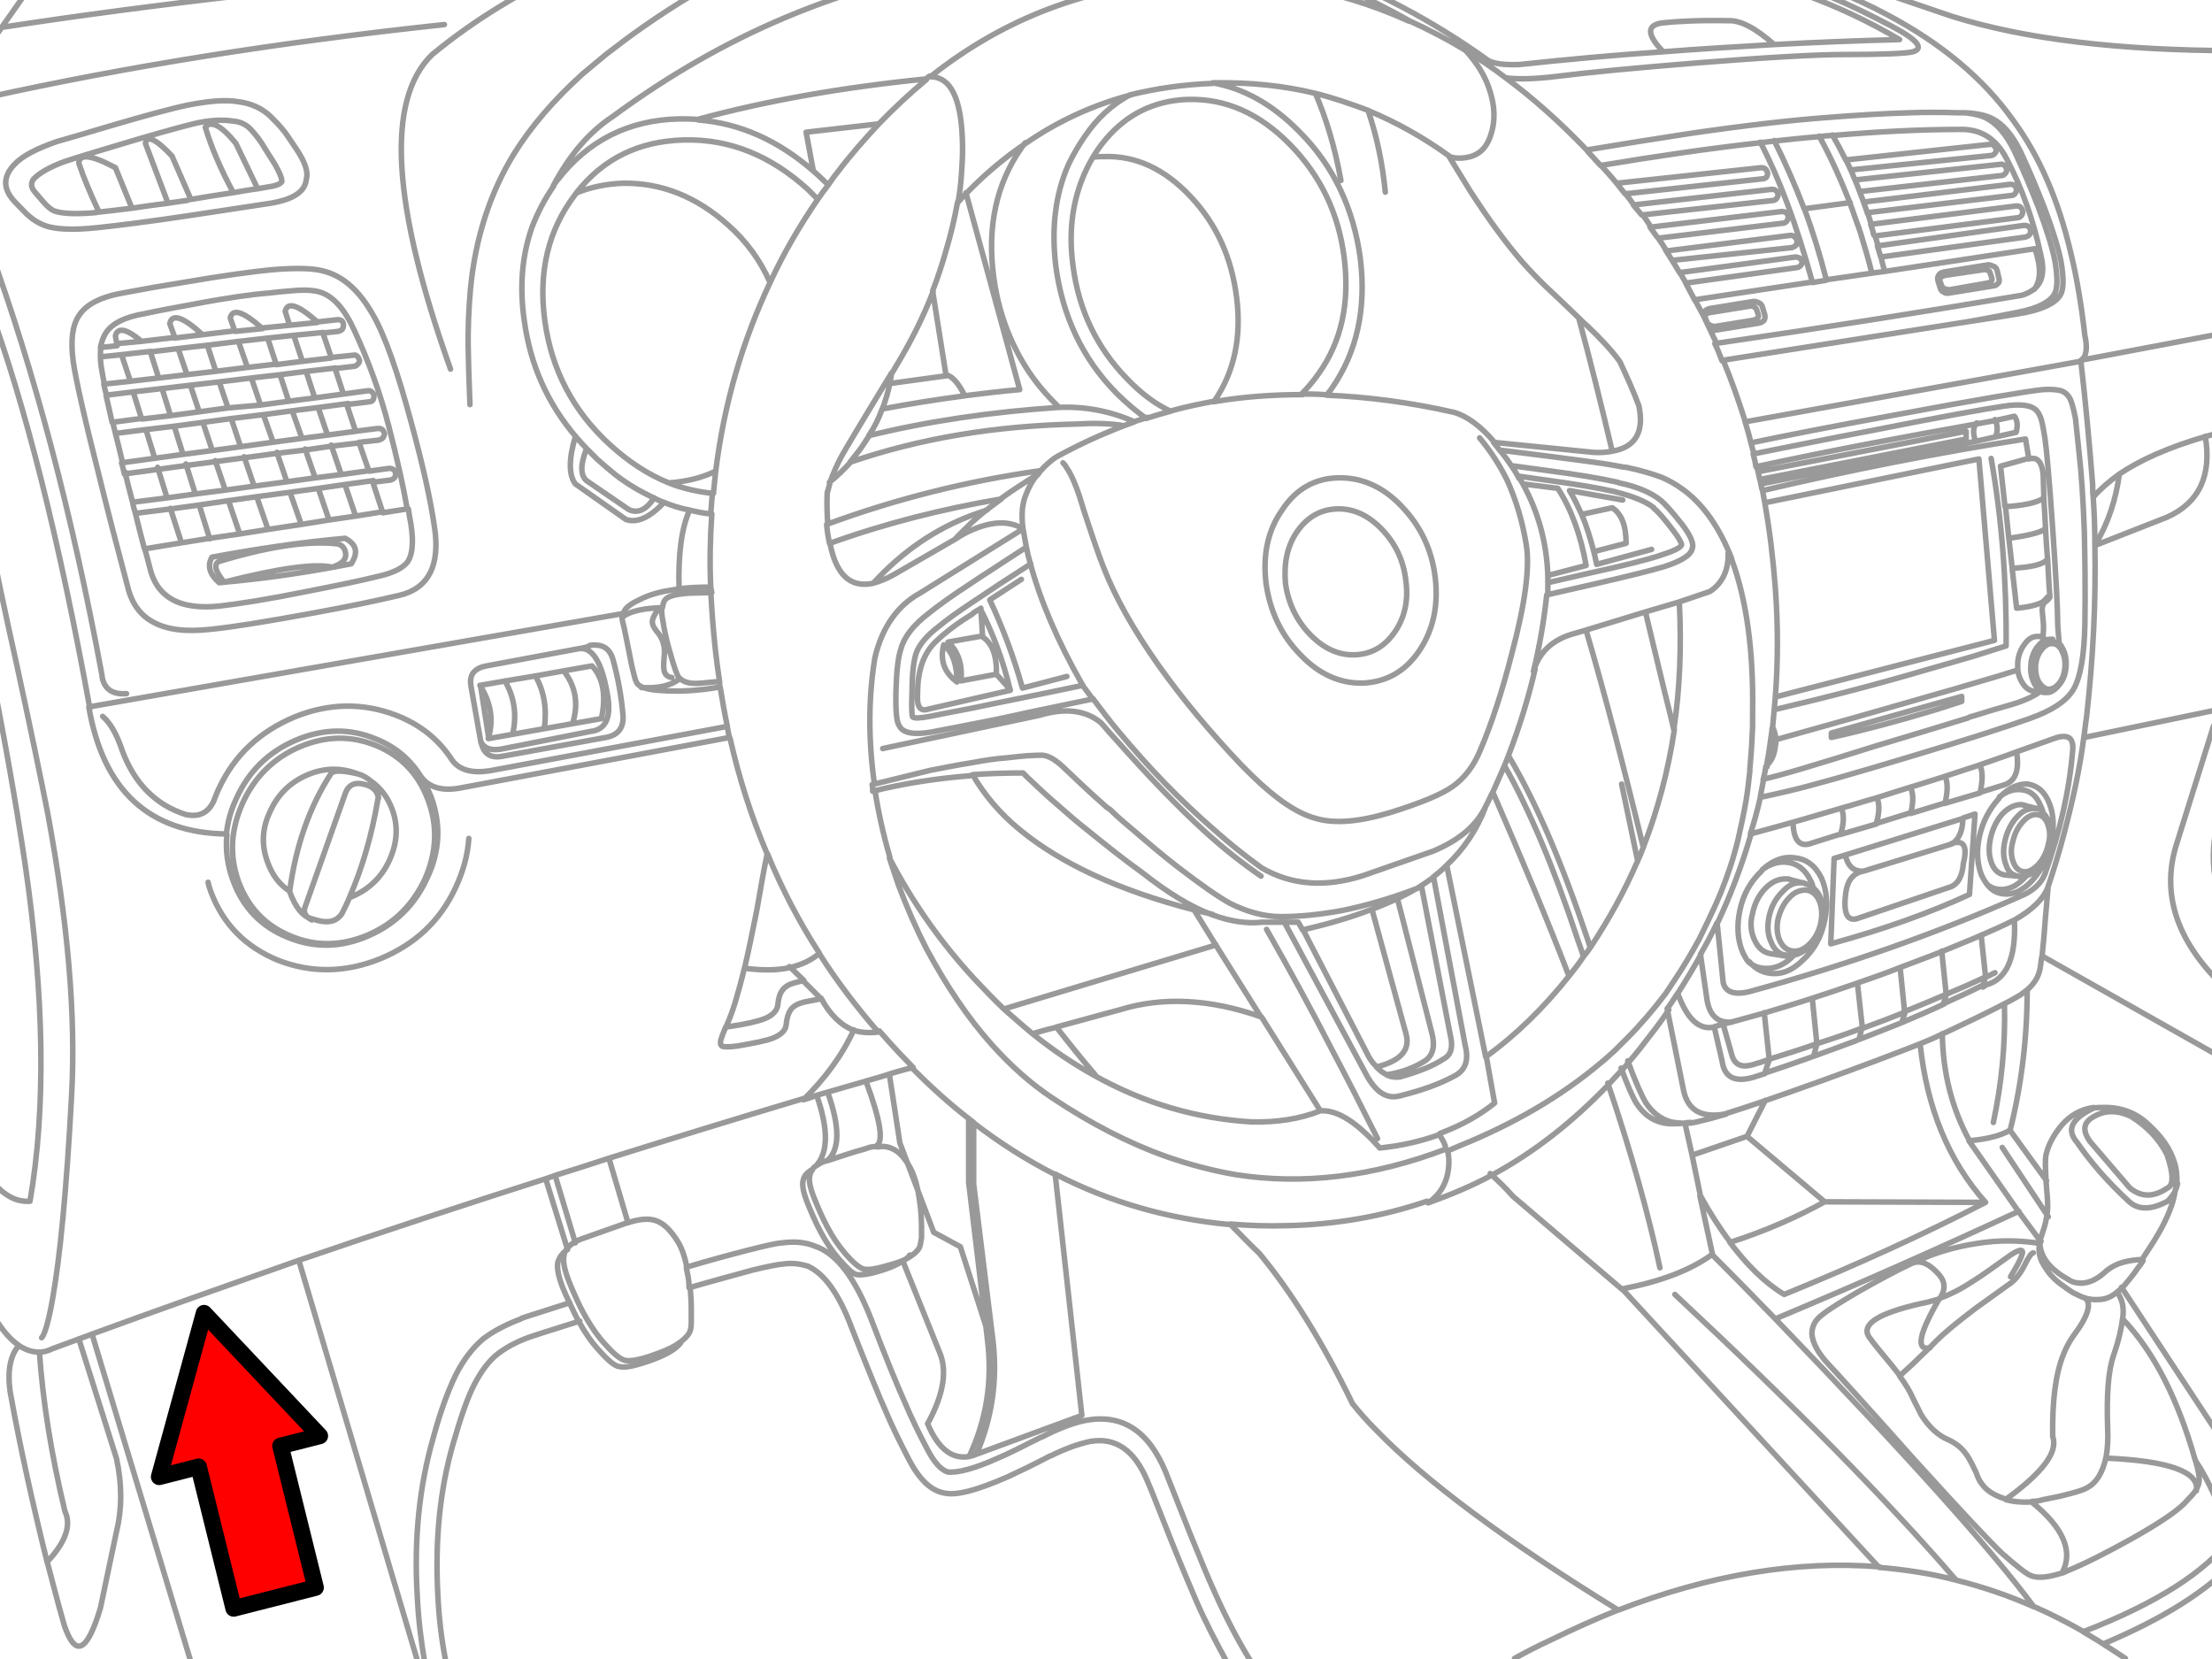 <?xml version="1.0" encoding="utf-8"?>

<!DOCTYPE svg PUBLIC "-//W3C//DTD SVG 1.1//EN" "http://www.w3.org/Graphics/SVG/1.1/DTD/svg11.dtd">
<svg version="1.1" id="Layer_1" xmlns="http://www.w3.org/2000/svg" xmlns:xlink="http://www.w3.org/1999/xlink" x="0px" y="0px"
	 width="400px" height="300px" viewBox="0 0 400 300" enable-background="new 0 0 400 300" xml:space="preserve">
<path fill="none" stroke="#999999" stroke-linecap="round" stroke-linejoin="round" stroke-miterlimit="3" d="M199.947-6.189
	c5.618,0.703,10.132,1.605,13.743,2.608l0.302,0.101c1.003-0.101,2.007-0.101,2.909-0.201c5.919-0.199,11.637,0.201,17.154,1.104
	c-1.204-1.304-2.508-2.508-3.912-3.712 M232.55-6.189c5.316,1.705,10.733,4.014,16.453,6.822c2.105,1.104,4.112,2.106,5.817,3.11
	c3.511,1.604,7.022,3.411,10.435,5.518c2.406,1.505,4.814,3.11,7.021,4.815c2.308,0.301,5.519,0.201,9.53-0.301
	c5.618-0.702,14.045-1.506,25.181-2.408c12.642-1.003,21.568-1.505,26.585-1.505c7.122,0,11.235-0.201,12.339-0.501
	c2.107-0.603,0.804-2.207-4.013-4.715c-3.813-2.006-7.323-3.713-10.433-5.017c-4.014-1.706-8.025-3.11-12.14-4.112
	c-2.407-0.603-4.614-1.205-6.521-1.705 M366.981,42.466c0.2-0.2,0.2-0.501,0.2-0.802s-0.102-0.502-0.401-0.703
	c-0.2-0.2-0.502-0.2-0.803-0.2l-26.484,3.712l0.603,2.006l26.184-3.611C366.578,42.768,366.78,42.667,366.981,42.466z
	 M272.278,14.075c5.017,3.712,9.933,8.126,14.646,13.042c6.02-1.003,12.34-2.006,18.859-3.01c9.631-1.403,17.558-2.308,23.978-2.809
	c6.319-0.501,11.537-0.803,15.55-0.902c2.809-0.102,5.719-0.102,8.729,0c0.501,0,1.004,0,1.404,0c2.106,0.1,3.813,0.5,4.915,1.104
	c1.906,1.003,3.512,2.909,4.916,5.718c1.706,3.611,3.11,7.022,4.414,10.333c1.505,4.014,2.508,7.223,3.01,9.731
	c0.501,3.01,0.501,5.016-0.101,6.02c-0.803,1.404-2.909,2.509-6.32,3.21c-1.604,0.301-5.315,0.903-11.336,1.807l-43.339,6.82
	c1.505,3.612,2.809,7.324,4.013,11.137l60.594-10.936l0.703-0.803c0.4-0.803,0.501-2.107,0.101-3.813
	c-0.603-5.317-1.404-10.334-2.608-15.25c-2.207-9.33-5.618-17.255-10.333-23.676c-5.417-7.624-13.041-13.943-22.672-19.061
	c-6.722-3.611-14.246-6.521-22.572-8.729 M286.924,27.117c0.101,0.101,0.201,0.301,0.301,0.4l2.207,2.408
	c10.232-1.705,19.864-3.109,28.893-4.113l2.508-0.301c2.811-0.301,5.519-0.602,8.128-0.802c0.802-0.101,1.604-0.201,2.406-0.201
	c8.227-0.702,15.852-1.103,23.073-1.103c3.813-0.102,6.622,1.705,8.527,5.518c2.709,5.217,4.715,10.834,6.02,16.954
	c0.803,3.11,0.401,5.216-1.305,6.521c-0.603,0.401-1.304,0.804-2.106,1.004c-17.757,3.01-36.216,5.918-55.478,8.728
	c0.502,1.003,0.902,2.106,1.305,3.11 M331.365,24.408c0.804,1.404,1.605,2.908,2.407,4.515l25.983-2.809
	c0.301-0.101,0.501,0,0.802,0.2c0.201,0.201,0.302,0.401,0.401,0.703c0,0.301,0,0.5-0.2,0.701c-0.201,0.201-0.401,0.401-0.702,0.401
	l-25.381,2.608c0.301,0.602,0.501,1.304,0.802,1.806l26.185-2.81c0.302-0.101,0.501,0,0.804,0.2c0.199,0.201,0.301,0.401,0.4,0.702
	c0,0.301,0,0.502-0.201,0.702c-0.2,0.201-0.4,0.401-0.603,0.401l-25.782,2.91c0.201,0.602,0.502,1.203,0.703,1.905l26.484-3.21
	c0.301,0,0.502,0,0.803,0.2c0.2,0.201,0.301,0.401,0.4,0.703c0,0.301-0.101,0.501-0.302,0.802c-0.199,0.201-0.399,0.301-0.602,0.301
	l-25.983,3.11v0.2l0.604,1.906l26.184-3.31c0.302,0,0.502,0,0.804,0.201c0.199,0.2,0.301,0.401,0.4,0.702c0,0.301,0,0.5-0.201,0.802
	c-0.199,0.201-0.4,0.401-0.602,0.401l-25.883,3.311c0.199,0.702,0.4,1.304,0.602,2.006 M333.774,28.822
	c0.301,0.602,0.604,1.304,0.903,1.906 M328.959,24.609c2.006,3.611,3.812,7.625,5.518,11.938c0.2,0.703,0.501,1.305,0.701,2.006
	c0.4,1.204,0.902,2.408,1.305,3.713c0.702,2.307,1.404,4.613,2.007,7.123l2.308-0.302c-0.2-0.903-0.501-1.705-0.603-2.508
	 M320.831,25.412c2.008,4.013,3.813,8.125,5.419,12.339l8.325-1.104 M336.985,36.547c0.2,0.602,0.502,1.305,0.702,2.006
	 M338.287,40.561c0.201,0.602,0.401,1.203,0.502,1.806l0.102,0.2 M335.48,32.635c0.301,0.602,0.501,1.305,0.802,2.006
	 M355.444,20.396c1.605,0.201,2.909,0.5,3.813,1.002c1.905,1.004,3.512,2.91,4.916,5.719c1.705,3.611,3.109,7.021,4.414,10.333
	c1.505,4.013,2.508,7.223,3.01,9.731c0.501,3.008,0.501,5.016-0.102,6.019c-0.803,1.403-2.908,2.508-6.319,3.21
	c-1.505,0.301-4.916,1.003-10.134,1.906 M361.462,50.291l-0.302-1.305c-0.1-0.4-0.301-0.701-0.602-0.803
	c-0.302-0.1-0.702-0.301-1.003-0.301l-8.026,1.305c-0.4,0.101-0.702,0.2-0.902,0.5c-0.2,0.302-0.302,0.603-0.2,1.004l0.4,1.304
	c0.102,0.401,0.302,0.702,0.604,0.802c0.301,0.201,0.701,0.301,1.003,0.201l8.025-1.305c0.4,0,0.603-0.199,0.902-0.5
	C361.563,50.993,361.563,50.592,361.462,50.291z M359.455,48.886c-0.302-0.1-0.603-0.2-0.902-0.1l-6.821,1.003
	c-0.301,0.1-0.603,0.201-0.803,0.4c-0.201,0.201-0.201,0.401-0.102,0.703l0.302,0.803c0.101,0.201,0.2,0.4,0.502,0.502
	c0.301,0.1,0.602,0.199,0.902,0.199l6.821-1.203c0.301,0,0.502-0.201,0.702-0.301c0.2-0.201,0.2-0.401,0.101-0.703l-0.301-0.901
	C359.858,49.188,359.757,48.986,359.455,48.886z M325.448,46.68c-0.201-0.101-0.502-0.201-0.803-0.201l-20.866,2.81l1.104,1.905
	l20.063-2.809c0.301,0,0.502-0.201,0.702-0.4c0.201-0.2,0.201-0.502,0.201-0.803C325.747,47.081,325.648,46.78,325.448,46.68
	L325.448,46.68z M326.25,37.65c1.604,4.313,2.908,8.627,4.013,12.94l8.326-1.204 M318.323,25.712
	c3.312,6.32,6.521,14.747,9.432,25.381l2.406-0.401 M364.272,75.271c0.602,0.802,0.602,1.806,0.301,2.908l-3.61,0.803l-3.611,0.803
	l-38.925,7.725c0.1,0.401,0.1,0.803,0.301,1.204c15.851-3.712,31.601-6.821,47.552-9.33l0.604,3.611l0.4-0.101
	c0.302,0,0.603,0,0.902,0.101c0.803,0.401,1.305,1.604,1.305,3.61c0,0.903,0.101,2.107,0.101,3.713
	c0.101,1.404,0.2,3.109,0.301,5.117v0.199c0.101,1.706,0.201,3.612,0.4,5.719c0.102,2.006,0.201,4.213,0.401,6.621
	c-0.2,0.401-0.602,0.703-1.003,1.004c-0.301,0.4-0.401,0.803-0.401,1.304c0,0.301,0.102,1.003,0.201,2.207
	c0.101,1.104,0,2.106-0.101,3.01l1.705,0.401l0.101,0.1c0.301,0.102,0.603,0.201,0.902,0.4c0.101,0.102,0.201,0.201,0.302,0.302
	c-0.201-2.308-0.302-3.511-0.302-3.812c0-2.81-0.301-8.527-0.902-17.256c-0.603-8.828-1.104-14.346-1.403-16.352
	c-0.201-1.305-0.401-2.309-0.503-2.809c-0.2-0.904-0.502-1.605-0.901-2.106c-0.903-1.104-2.909-1.405-6.12-0.903
	c-3.411,0.502-11.236,1.906-23.374,4.314c-8.527,1.604-15.751,3.109-21.871,4.313c0.201,0.702,0.402,1.505,0.502,2.308
	c12.941-2.81,26.284-5.317,39.828-7.726c1.104-0.2,2.207-0.401,3.31-0.602L364.272,75.271L364.272,75.271z M360.76,75.873
	c0.502,1.003,0.502,2.105,0.101,3.109 M357.248,79.785c-0.502-1.404-0.502-2.508,0.2-3.311 M317.621,84.199
	c0.102,0.4,0.201,0.703,0.302,1.104l37.621-7.322v1.404l-37.32,7.323c0.101,0.201,0.101,0.502,0.201,0.804 M366.78,82.896
	l-5.017,1.403l0.804,7.323c3.41-0.201,5.718-0.702,6.922-1.505 M315.516,76.073c0.4,1.305,0.803,2.709,1.104,4.013
	c5.719-1.204,14.347-2.91,25.884-5.016c15.048-2.809,23.977-4.314,26.886-4.615c1.505-0.1,2.508,0,3.311,0.2
	c0.803,0.301,1.305,0.803,1.705,1.604c0.301,0.702,0.604,1.906,0.903,3.411c0,0.101,0.2,1.906,0.602,5.72
	c0.502,4.313,0.804,9.229,1.004,14.746c0.101,4.715,0.2,10.232,0.101,16.653c-0.101,5.719-0.803,9.731-2.106,11.938
	c-1.304,2.105-3.912,3.812-7.925,5.217c-4.214,1.504-11.337,3.812-21.369,6.822c-10.634,3.209-18.058,5.316-22.371,6.319
	c-1.806,0.401-3.411,0.802-4.916,1.103c-0.501,2.207-1.104,4.416-1.806,6.623c2.608-0.703,5.116-1.404,7.624-2.106
	c2.909-0.804,5.819-1.706,8.628-2.509c2.207-0.602,4.313-1.305,6.521-1.906c2.008-0.602,4.015-1.304,6.021-1.906
	c2.107-0.602,4.113-1.304,6.12-1.906c2.105-0.701,4.313-1.404,6.42-2.106c2.207-0.802,4.414-1.505,6.521-2.308l7.022-2.508
	c2.509-0.902,3.612-0.201,3.411,2.107c-0.603,7.322-2.308,14.747-5.017,22.371c-0.701,1.806-2.308,3.211-4.614,4.113
	c-14.947,6.621-31.199,12.34-48.756,17.154c-2.81,0.702-4.414,0.101-4.815-1.604l-1.104-10.835
	c-0.902,1.906-1.906,3.813-3.011,5.719l1.204,8.326c0.502,2.81,2.007,4.113,4.414,3.913c1.906-0.502,3.912-1.104,5.819-1.605
	c5.817-1.705,11.437-3.511,16.854-5.417c2.608-0.902,5.217-1.806,7.726-2.81c2.607-1.003,5.115-1.905,7.624-2.909
	c2.407-1.003,4.716-1.906,7.021-2.909c2.106-0.902,4.113-1.806,6.12-2.81c3.21-1.805,5.316-3.813,6.119-6.119
	c0.803-2.407,1.806-5.518,2.809-9.33c1.605-6.119,2.91-11.938,3.612-17.557c0.2-1.203,0.301-2.508,0.501-3.711
	c1.204-10.734,1.706-21.067,1.505-31c0-2.908-0.101-5.817-0.301-8.728c-0.102-0.803-0.102-1.505-0.102-2.308
	c-0.602-7.726-1.304-15.049-2.105-22.07c0-0.201,0-0.301,0-0.402l28.09-5.316 M378.517,89.918c1.204-1.404,2.81-2.809,4.615-4.113
	c3.812-2.607,9.027-4.916,15.55-6.822c1.705-0.5,3.611-1.002,5.518-1.504 M383.232,85.805c-0.602,4.514-2.006,8.828-4.414,12.842
	l13.042-5.117c5.818-2.607,8.126-7.523,6.922-14.646 M340.796,49.087l27.188-4.112c1.104,3.209,1.104,5.717-0.101,7.322
	 M327.253-5.788l25.683,8.728C365.977,7.053,383.132,9.16,404.4,9.16 M370.692,107.674c-0.2,0.1-0.502,0.301-0.702,0.602
	c-0.101,0.101-0.301,0.302-0.4,0.401 M369.286,115.199l-0.301-0.102h-0.301c-0.903-0.1-1.806,0.301-2.509,1.305
	c-0.701,0.902-1.203,2.006-1.305,3.41v1.305c0.102,0.902,0.401,1.705,0.804,2.308c0.602,1.003,1.305,1.505,2.308,1.604l1.203,0.102
	l0.101-0.102c-0.101,0-0.2-0.1-0.301-0.1c-0.401-0.301-0.803-0.701-1.104-1.304c-0.503-1.003-0.804-2.207-0.603-3.511
	c0-0.1,0-0.301,0-0.401c0.2-1.104,0.603-2.106,1.203-2.809c0.301-0.302,0.502-0.603,0.803-0.802
	c0.301-0.201,0.603-0.301,1.003-0.401c0.201-0.101,0.401-0.101,0.604-0.101h0.301 M371.194,116.402c0.501,0,0.903,0.201,1.204,0.602
	c0.2,0.201,0.401,0.501,0.501,0.803c0.401,0.803,0.604,1.805,0.502,2.909c-0.101,1.103-0.401,2.007-1.003,2.81
	c-0.603,0.701-1.204,1.103-1.906,1.103c-0.201,0-0.302,0-0.502-0.101c-0.501-0.2-0.901-0.602-1.304-1.203
	c-0.502-0.903-0.603-1.807-0.603-2.909c0.101-1.104,0.4-2.006,1.003-2.81C369.788,116.703,370.391,116.302,371.194,116.402
	L371.194,116.402z M372.297,116.302c0.2,0.201,0.502,0.503,0.602,0.804c0.604,1.002,0.803,2.207,0.703,3.511
	c-0.102,1.304-0.502,2.407-1.305,3.311c-0.502,0.603-1.003,1.003-1.506,1.204c-0.301,0.1-0.603,0.1-0.902,0.1
	c-0.101,0-0.2,0-0.301-0.1l-0.603-0.102c-1.505,1.104-3.511,1.906-6.02,2.609c-1.404,0.4-3.512,1.002-6.02,1.805
	c-0.4,0.102-0.804,0.201-1.104,0.402c-4.214,1.303-9.832,3.01-16.854,5.115c-10.835,3.411-17.556,5.417-20.063,5.919
	c-0.201,1.104-0.402,2.106-0.604,3.21 M369.689,125.23c-0.2,0-0.301-0.101-0.502-0.101 M370.592,145.295
	c0.802,2.006,0.901,4.414,0.301,7.122c-0.604,2.709-1.706,4.916-3.411,6.822c-1.705,1.806-3.411,2.608-5.116,2.407
	c-1.304-0.101-2.308-0.703-3.109-1.807c-0.302-0.4-0.603-0.902-0.902-1.505c-0.803-2.006-1.003-4.414-0.401-7.122
	c0.603-2.709,1.807-4.916,3.512-6.822l0.2-0.301c1.604-1.605,3.312-2.408,5.017-2.307
	C368.485,142.084,369.788,143.188,370.592,145.295z M376.911,133.355l27.487-5.717 M369.889,95.436
	c-0.101,0.603-2.308,1.305-6.621,1.906l0.603,5.417c3.611-0.2,5.719-0.702,6.421-1.706 M363.869,102.859l0.803,7.123
	c2.208-0.201,3.913-0.603,5.017-1.305 M318.726,88.714l0.401,2.207l38.724-7.925l2.809,32.805l-39.626,10.233l-0.2,2.307
	c9.831-2.307,19.062-4.715,27.89-7.323c2.809-0.803,5.618-1.604,8.326-2.408c1.906-0.602,3.813-1.203,5.719-1.805
	c0.101-11.839-0.803-23.175-2.709-33.908 M331.164,132.555l23.575-6.623v0.903c-1.905,0.603-3.912,1.304-6.019,1.906
	c-5.417,1.604-11.235,3.21-17.558,4.614L331.164,132.555L331.164,132.555z M364.872,121.117l-0.502,0.201
	c-1.504,0.5-3.911,1.203-7.321,2.207c-2.31,0.703-5.117,1.504-8.327,2.408c-2.007,0.602-4.214,1.203-6.621,1.905
	c-9.029,2.608-16.052,4.515-20.968,5.919c0,0.401,0,0.803-0.101,1.104c-0.101,1.305-0.502,2.408-1.305,3.312
	c-0.1,0.101-0.2,0.302-0.4,0.401c-0.101,0.802-0.302,1.706-0.502,2.508 M345.512,142.486c0.501,1.002,0.501,2.607,0,4.615
	l6.22-1.906c0.501-2.106,0.501-3.713,0-4.815 M351.631,145.295l6.421-1.906c0.501-2.207,0.501-3.912,0-4.916 M358.052,143.288
	l4.515-1.404c1.905-0.702,2.607-2.608,2.105-5.817 M359.255,159.841c0.603,0.603,1.403,0.903,2.308,1.003
	c1.605,0.102,3.21-0.602,4.715-2.307l0.102-0.102c-0.401,0.102-0.702,0.102-1.104,0.102c-0.101,0-0.2,0-0.301-0.102l-2.308-0.199
	c-1.104-0.102-2.008-0.803-2.509-2.107c-0.502-1.304-0.602-2.809-0.2-4.613c0.4-1.707,1.104-3.212,2.206-4.414
	c1.104-1.104,2.207-1.605,3.313-1.605c0.1,0,0.301,0,0.4,0.102c0.101,0,0.301,0,0.4,0.1l2.007,0.5h0.102
	c0.399,0.102,0.802,0.201,1.003,0.503c-0.102-0.302-0.201-0.702-0.401-1.003c-0.702-1.807-1.906-2.809-3.61-2.909
	c-1.306-0.101-2.509,0.301-3.813,1.304 M364.071,155.93c-0.4-1.104-0.501-2.309-0.1-3.713c0.301-1.404,0.901-2.607,1.806-3.611
	c0.802-0.902,1.705-1.404,2.608-1.305c0.901,0.102,1.504,0.702,1.904,1.706c0.401,1.104,0.503,2.308,0.102,3.712
	c-0.301,1.404-0.902,2.607-1.806,3.611c-0.903,0.902-1.705,1.404-2.608,1.304C365.073,157.534,364.472,156.932,364.071,155.93z
	 M364.872,158.438c-0.4-0.102-0.701-0.201-1.003-0.401c-0.502-0.302-0.902-0.902-1.104-1.604c-0.502-1.305-0.604-2.709-0.201-4.414
	c0.401-1.705,1.104-3.109,2.106-4.213c0.804-0.904,1.604-1.406,2.407-1.506c0.302-0.101,0.502-0.101,0.903-0.101h0.301
	 M354.942,148.003l-21.268,6.622c0.501,2.006,1.504,3.009,3.31,2.909l15.952-4.916C354.24,151.814,354.942,150.211,354.942,148.003z
	 M336.884,157.534c-1.807,0.399-2.811,1.704-3.11,3.911c-0.501,3.912,0.301,5.418,2.508,4.516l15.951-5.418
	c1.706-0.4,2.608-1.904,2.809-4.414c0.805-3.21,0-4.413-2.307-3.511 M333.674,154.625l-2.008,0.602l-0.603,15.449
	c9.531-2.607,17.958-5.617,25.08-8.929l1.004-14.546l-2.106,0.703 M339.392,144.292c0.502,1.003,0.502,2.608-0.101,4.615
	l6.119-1.906 M324.242,148.807c0.102,3.311,1.305,4.514,3.513,3.61l5.115-1.604c0.603-2.006,0.603-3.611,0.102-4.614
	 M326.551,159.841l-0.201-0.1l-0.2-0.101c-0.301,0-0.603,0-1.003,0c-1.004,0.101-1.906,0.602-2.81,1.604
	c-1.204,1.203-2.007,2.606-2.407,4.414c-0.401,1.806-0.301,3.41,0.4,4.813c0.302,0.805,0.803,1.405,1.404,1.808
	c0.301,0.2,0.702,0.4,1.104,0.4l0.4,0.102c0.401,0,0.902,0,1.305-0.102c0.902-0.2,1.706-0.703,2.607-1.403
	c1.204-1.204,2.007-2.608,2.408-4.416c0.4-1.805,0.2-3.409-0.502-4.814c-0.301-0.701-0.803-1.204-1.304-1.604
	C327.453,160.143,327.052,159.941,326.551,159.841L326.551,159.841L326.551,159.841z M328.959,162.852
	c0.5,1.203,0.602,2.508,0.301,4.013s-1.004,2.81-2.007,3.813s-2.008,1.404-3.011,1.305c-1.104-0.101-1.905-0.803-2.406-1.905
	c-0.502-1.104-0.604-2.408-0.303-3.913c0.402-1.505,1.003-2.81,2.008-3.813c0.902-1.002,1.905-1.404,3.01-1.404
	C327.655,161.045,328.456,161.747,328.959,162.852z M327.855,160.443c-0.1-0.401-0.2-0.803-0.4-1.104
	c-0.902-2.007-2.407-3.211-4.313-3.411c-1.505-0.199-3.01,0.301-4.414,1.305l-0.201,0.302c-2.006,1.905-3.31,4.213-3.912,7.122
	c-0.602,2.908-0.4,5.518,0.604,7.725c0.301,0.604,0.602,1.204,1.003,1.605c0.702,0.602,1.604,1.003,2.607,1.104
	c1.906,0.201,3.813-0.502,5.519-2.307l0.101-0.102 M318.726,157.232c1.906-1.705,3.812-2.407,5.818-2.106
	c2.105,0.2,3.712,1.403,4.814,3.612c1.004,2.205,1.204,4.813,0.603,7.724c-0.603,2.909-1.905,5.317-3.912,7.123
	c-1.906,1.906-3.912,2.709-6.021,2.408c-1.505-0.201-2.708-0.903-3.711-2.107 M332.771,150.912l6.521-1.905 M328.557,188.733
	c-2.81,1.003-5.718,1.905-8.627,2.809v0.101l-0.803,2.408c5.518-1.806,10.733-3.712,15.851-5.618c0.401-0.101,0.702-0.301,1.003-0.4
	l0.201-0.102l0.501-2.006C334.073,186.928,331.365,187.831,328.557,188.733L328.557,188.733l-0.501,1.905 M336.281,187.931
	c2.609-1.003,5.117-2.006,7.625-3.01l0.603-1.905c-2.508,1.003-5.116,2.007-7.624,2.909 M335.881,177.799l0.901,8.126v0.101
	 M343.606,174.989l0.803,7.926c2.608-1.004,5.116-2.106,7.523-3.11l-0.803-7.824 M327.755,180.908l0.802,7.926 M360.76,175.893
	c-0.603,0.302-1.203,0.603-1.807,0.903v0.101l-0.4,1.604c0.201-0.101,0.502-0.301,0.602-0.401c3.713-1.003,5.418-4.916,5.117-11.638
	 M319.127,194.15l-2.207,0.702c-3.312,0.902-5.116-0.101-5.519-3.01l-1.405-6.12c-2.707,0.604-4.914-1.403-6.619-6.119
	c-0.604,0.902-1.204,1.906-1.906,2.81l3.009,14.948c0.804,3.411,3.211,4.814,7.324,4.111c1.906-0.602,4.414-1.403,7.323-2.406
	c2.908-1.004,6.319-2.207,10.231-3.611c7.224-2.608,13.042-4.815,17.657-6.621c1.505-0.602,2.909-1.204,4.112-1.806
	c1.305-0.604,2.407-1.104,3.411-1.605c3.41-1.604,6.02-2.909,7.926-3.912c1.403-0.702,2.406-1.305,2.909-1.604
	c0.4-0.301,0.802-0.603,1.203-0.903c1.404-1.203,2.206-2.608,2.407-4.313c0.102-0.501,0.102-1.204,0.301-1.905
	c0.201-1.808,0.401-4.113,0.603-6.924l0.502-5.717 M358.953,176.695c-2.308,1.104-4.613,2.105-7.021,3.108v0.102l-0.501,1.604
	c2.407-1.104,4.714-2.106,7.021-3.311 M343.906,184.921c2.608-1.103,5.217-2.206,7.726-3.41 M358.252,169.07l0.803,7.625
	 M369.388,146.9c0.4,0.4,0.702,0.902,1.003,1.404c0.502,1.305,0.603,2.809,0.301,4.414c-0.4,1.705-1.104,3.109-2.105,4.213
	c-0.702,0.702-1.404,1.205-2.106,1.404 M369.286,172.883l35.112,19.863 M400.285,131.25l-6.621,21.167
	c-3.21,9.832,0.401,19.162,10.635,27.989 M404.299,167.866c-4.516-6.62-5.217-14.146-2.308-22.673 M362.666,91.723l0.602,5.719
	 M393.664,213.713c0-1.304-0.101-2.508-0.501-3.611c-0.702-2.307-2.206-4.515-4.614-6.721c-2.309-2.208-5.116-3.211-8.327-3.109
	c-0.603,0-1.104,0-1.604,0.101c-4.013,1.906-5.016,3.912-3.01,6.22c2.408,3.512,5.518,7.122,9.33,10.634
	c1.705,1.605,4.013,1.605,7.021,0c1.104-1.104,1.604-2.105,1.807-3.211L393.664,213.713z M378.616,200.271
	c-2.308,0.301-4.214,1.403-5.719,3.109c-1.604,1.905-2.508,3.711-2.909,5.417c-0.2,1.003-0.101,2.608,0,4.715
	c0,0.501,0.102,0.903,0.102,1.404c0.199,2.007,0.301,3.712,0,5.116c0,0.201-0.102,0.401-0.102,0.603
	c-0.101,0.702-0.501,1.905-1.104,3.712c-0.102,2.407,1.204,4.516,4.112,6.42c0.503,0.302,1.003,0.604,1.506,0.903
	c1.905,0.803,4.013,0.301,6.119-1.604c0.302-0.302,0.702-0.603,1.203-0.902c1.306-0.803,3.11-1.305,5.519-1.405
	c0.502-0.802,1.003-1.504,1.505-2.307c2.106-3.211,3.411-5.919,4.113-8.327c0.301-1.203,0.502-2.307,0.602-3.411 M391.86,208.798
	c-1.404-2.81-3.611-5.116-6.521-6.922c-2.811-1.305-5.218-1.104-7.425,0.501c-1.203,1.004-1.203,2.308,0,4.014l7.224,8.428
	c2.105,1.705,4.313,1.705,6.822,0C393.064,214.315,393.064,212.309,391.86,208.798L391.86,208.798z M369.087,224.448l-0.201,0.399
	c-0.401,1.306-0.102,2.811,1.003,4.414c0.803,1.306,1.906,2.408,3.411,3.411c0.502,0.401,1.003,0.702,1.604,1.104
	c0.803,0.4,1.605,0.803,2.309,1.003c1.202,0.301,2.308,0.301,3.311,0.101c0.803-0.2,1.604-0.602,2.407-1.304
	c0.301-0.201,0.502-0.502,0.902-0.803c0.2-0.201,0.501-0.502,0.702-0.804c0.702-0.803,1.404-1.705,2.008-2.607
	c0.399-0.501,0.7-0.902,1.003-1.404 M367.682,226.555c-0.301,0-0.902,0.804-1.505,2.106c-0.802,1.604-1.604,2.607-2.508,3.311
	c-2.909,2.106-5.017,3.611-6.421,4.614c-3.311,2.509-5.617,4.415-6.923,5.719l-1.403,1.404c-0.902,0.903-2.006,1.906-3.109,3.01
	l-2.308,2.106c1.104,1.505,1.905,2.81,2.406,4.014l1.507,3.009c1.403,2.208,3.009,3.713,4.914,4.516
	c1.807,0.803,3.11,2.106,4.014,3.913c0.201,0.301,0.502,1.003,1.004,2.006c0.301,0.902,0.602,1.505,1.003,2.007
	c0.802,1.204,2.207,2.105,4.113,2.709l0.301,0.1c6.621-4.814,9.43-8.526,8.427-11.336c-0.1-6.319,0.501-11.235,1.906-14.747
	c0.502-1.305,1.104-2.407,1.806-3.411c2.709-3.61,3.411-5.919,2.106-6.922 M382.829,233.677c1.005,1.306,1.306,2.909,1.005,4.816
	c5.718,6.019,10.03,14.546,13.142,25.581c2.408,3.611,4.515,8.327,6.421,14.045c-4.515,6.119-13.443,11.838-26.686,16.954
	l2.508,1.505l1.104,0.702c10.734-4.516,18.762-9.53,23.978-15.148 M370.09,213.513l-6.621-9.129
	c-1.706,1.003-4.113,1.604-7.424,1.906l8.929,12.74l4.013,5.418 M343.704,248.926c-0.501-0.602-1.003-1.305-1.505-1.904
	c-2.006-2.408-3.41-4.113-4.112-5.117c-1.003-1.305-0.4-2.608,1.906-3.813c1.807-0.901,4.614-1.806,8.527-2.606
	c0.701-0.201,1.504-0.402,2.206-0.604c1.104-1.604,1.104-3.01-0.102-4.414c-1.704-1.906-3.209-2.607-4.715-2.105
	c-3.21,1.505-6.521,3.311-10.03,5.315c-2.709,1.605-4.916,2.909-6.422,4.113c-1.203,0.903-1.806,2.007-1.806,3.411
	c0.102,1.604,1.104,3.512,3.109,5.618c1.404,1.505,6.622,7.224,15.448,17.154c8.628,9.53,13.945,15.148,15.751,16.854
	c2.708,2.407,4.516,3.813,5.317,4.113c1.304,0.501,3.109,0.301,5.617-0.502c2.106-3.912,0.201-8.228-5.519-12.842
	c-1.604,0.101-3.108,0-4.613-0.4 M363.57,230.868c1.104-1.806,1.807-3.11,2.006-3.813c0.502-1.203-0.2-1.304-2.006-0.1
	c-2.81,2.006-5.017,3.611-6.621,4.614c-2.106,1.404-4.214,2.508-6.221,3.21c-3.812,6.521-4.313,9.53-1.705,8.929 M368.886,224.849
	c-3.912-0.602-7.624-0.602-11.336,0c-4.014,0.604-7.825,1.706-11.337,3.411c-0.101,0-0.2,0.102-0.302,0.102 M319.228,198.966
	l-3.311,6.521l14.045,11.838l29.093,0.101c-6.722-7.523-10.634-17.154-11.838-28.691 M302.875,234.078
	c21.268,19.864,38.222,37.019,50.861,51.665c4.815,1.204,9.53,2.81,14.045,4.815c-7.322-9.932-22.873-27.288-46.749-52.065
	c-3.61-3.713-7.424-7.625-11.437-11.639c-4.014,2.909-9.432,4.916-16.252,6.221l46.447,50.36c4.716,0.401,9.431,1.104,13.944,2.308
	 M396.976,263.975c0.101,0.501,0.301,1.003,0.401,1.504c0.301,1.204,0.4,2.107,0.2,2.91c-0.101,0.301-0.302,0.702-0.502,1.104
	c-0.2,0.301-0.502,0.701-0.803,1.003c-0.401,0.4-0.803,0.902-1.304,1.404c-1.505,1.505-4.615,3.61-9.432,6.319
	c-4.514,2.508-8.427,4.515-11.637,5.818l-0.903,0.401 M367.482,271.498c0.604,0,1.304-0.102,1.906-0.301
	c1.403-0.302,2.709-0.502,3.812-0.804c2.008-0.502,3.411-0.901,4.113-1.304c1.806-0.903,2.909-2.81,3.512-5.518
	c0.302-1.505,0.401-3.313,0.302-5.418c-0.2-5.919,0.101-10.333,1.104-13.143c0.902-2.607,1.404-4.814,1.605-6.621 M380.823,263.673
	c11.438,0.502,16.954,2.508,16.354,5.919 M362.065,207.493l8.326,12.54 M383.633,232.774l19.463,29.595 M380.323,297.28
	c1.306,0.803,2.608,1.706,4.014,2.607 M367.883,290.56c3.01,1.305,5.919,2.81,8.929,4.515 M360.459,202.979
	c1.505-7.021,2.206-14.145,2.007-21.468 M363.469,204.483c2.007-7.926,3.109-16.452,3.109-25.382 M351.23,186.928
	c0.101,7.022,1.706,13.443,4.915,19.362 M236.662-6.189c11.639,4.213,22.473,9.933,32.504,17.155
	c1.204,0.603,3.011,0.802,5.618,0.702c8.428-0.902,17.056-1.706,25.983-2.307c-3.01-3.11-3.01-4.815-0.201-5.217
	c2.809-0.302,6.821-0.502,11.938-0.401c2.207-0.101,4.915,1.304,8.325,4.313c7.425-0.4,14.948-0.703,22.674-0.902
	c-11.036-6.521-23.175-10.936-36.617-13.243 M289.432,29.826c1.003,1.104,2.007,2.207,2.91,3.311l26.083-2.809
	c0.301,0,0.502,0,0.803,0.201c0.2,0.201,0.301,0.4,0.401,0.701c0,0.302,0,0.502-0.201,0.804c-0.2,0.2-0.401,0.301-0.702,0.301
	l-24.779,2.708c0.502,0.602,1.003,1.305,1.505,2.006l24.88-2.809c0.302,0,0.501,0,0.803,0.201c0.2,0.201,0.301,0.4,0.4,0.701
	c0,0.301-0.101,0.502-0.301,0.804c-0.2,0.2-0.401,0.301-0.602,0.301l-23.575,2.608c0.501,0.701,1.003,1.403,1.505,2.207l23.575-2.81
	c0.301,0,0.501,0,0.802,0.201c0.302,0.201,0.401,0.401,0.401,0.702s0,0.502-0.2,0.803c-0.201,0.201-0.401,0.4-0.702,0.4
	l-22.572,2.709c0.501,0.701,1.003,1.505,1.505,2.307l22.372-2.809c0.3,0,0.501,0,0.803,0.301c0.2,0.201,0.4,0.4,0.4,0.701
	c0,0.302,0,0.502-0.2,0.804c-0.2,0.201-0.401,0.301-0.703,0.401l-21.668,2.307l1.404,2.309 M295.352,37.048
	c0.501,0.603,1.003,1.204,1.504,1.806 M298.361,41.063c0.401,0.602,0.903,1.203,1.306,1.806 M292.342,33.136
	c0.501,0.603,1.003,1.304,1.505,1.906 M300.769,9.359c6.521-0.502,13.142-0.902,20.063-1.303 M265.155,9.26
	c1.003,1.104,1.807,2.207,2.508,3.312c0.604,1.003,1.104,2.006,1.506,3.11c1.203,3.31,1.305,6.319,0.301,9.028
	c-0.803,2.308-2.308,3.511-4.515,3.812c-0.702,0.101-1.404,0.101-2.106,0l-0.401-0.101l-0.399-0.101l3.812,6.221
	c3.11,4.814,6.22,9.129,9.33,12.741c1.604,1.806,3.512,3.812,5.919,6.02c1.104,1.003,2.608,2.509,4.516,4.313
	c0.4,0.4,0.901,0.902,1.403,1.304c2.407,2.308,4.414,4.415,5.919,6.521c1.204,2.608,2.407,5.217,3.41,7.926
	c1.004,4.715-0.602,7.523-4.814,8.226c-1.004,0.201-2.106,0.302-3.512,0.201l-17.957-1.806l1.104,1.404l8.828,1.104
	c5.315,0.702,9.43,1.204,12.139,1.704c0.702,0.102,1.304,0.302,1.906,0.302c2.407,0.501,4.515,1.104,6.42,1.806
	c1.403,0.602,2.607,1.305,3.712,2.107c3.512,2.508,6.32,6.32,8.527,11.537c0.199,0.501,0.4,0.902,0.502,1.404
	c2.607,7.123,3.912,16.353,3.712,27.688v1.003c0,0.502,0,0.902,0,1.404c-0.102,2.207-0.201,4.313-0.401,6.421
	c0,0.401-0.101,0.802-0.101,1.304v0.301c-0.2,1.906-0.401,3.713-0.702,5.418c-0.401,2.307-0.902,4.613-1.404,6.821
	c-0.803,3.41-1.906,6.62-3.11,9.63c-0.301,0.702-0.602,1.405-0.901,2.107c-1.003,2.207-2.007,4.313-3.01,6.319
	c-1.404,2.607-2.909,5.115-4.516,7.523c-0.501,0.803-1.104,1.604-1.604,2.408c-2.208,2.909-4.516,5.618-7.022,8.126l-0.804,0.802
	c-0.4,0.401-0.902,0.903-1.304,1.305c-0.803,0.702-1.605,1.505-2.509,2.207c-7.123,6.021-15.649,11.035-25.582,15.048
	c-0.701,0.302-1.403,0.604-2.105,0.903h-0.102c0.303,1.003,0.303,2.106,0.201,3.109c-0.301,2.709-1.505,4.814-3.712,6.319
	c3.912-1.403,7.825-3.01,11.536-5.016c7.625-4.113,14.647-9.631,21.168-16.453c0.803-0.901,1.605-1.806,2.407-2.607
	c0.401-0.401,0.804-0.902,1.204-1.404c1.404-1.605,2.709-3.312,4.014-5.016c1.104-1.404,2.207-2.909,3.21-4.414 M262.346,28.421
	c-4.815-3.511-9.832-6.319-14.948-8.427c1.605,4.715,2.608,9.631,3.11,14.747 M275.387,87.51l6.32,0.803
	c2.407,3.713,4.112,8.328,5.116,13.944l-6.923,1.806v1.305l7.424-1.706c6.421-1.405,10.835-2.509,13.143-3.312
	c2.207-0.701,3.411-1.304,3.611-1.806c0-0.401-0.502-1.304-1.505-2.608c-1.604-2.106-2.81-3.511-3.512-4.013v-0.101
	c-1.404-1.104-3.41-1.906-5.919-2.608c-0.401-0.101-0.802-0.2-1.104-0.301c-3.109-0.703-7.322-1.405-12.54-2.106l-4.914-0.703
	C274.986,86.809,275.187,87.209,275.387,87.51c2.81,5.117,4.313,10.635,4.515,16.653 M192.221,83.698
	c0.201,0.2,0.4,0.401,0.602,0.803c0.803,1.104,1.605,2.909,2.408,5.317c0.201,0.803,0.501,1.505,0.702,2.308
	c1.604,4.916,2.809,8.427,3.612,10.433c2.105,5.418,5.417,11.336,10.031,17.857c4.213,5.919,9.129,11.838,14.848,17.857l1.905,1.906
	c4.414,4.313,8.228,6.922,11.639,7.824c3.41,1.004,7.925,0.604,13.543-1.104c5.417-1.705,9.129-3.209,11.235-4.715
	c2.106-1.504,3.813-3.711,5.017-6.721c2.007-4.715,3.913-10.533,5.618-17.255c2.407-9.028,3.311-15.649,2.607-19.763
	c-0.702-4.313-1.906-8.227-3.512-11.738c-1.304-2.607-2.909-5.116-4.915-7.523 M271.174,81.391c0.803,0.903,1.505,1.906,2.105,2.81
	l6.621,0.903c5.317,0.701,9.53,1.403,12.641,2.105l0.2,0.102c3.411,0.701,5.919,1.806,7.625,3.209
	c0.702,0.603,2.007,2.006,3.813,4.314c1.604,2.107,2.208,3.611,1.806,4.414c-0.2,1.104-1.905,2.207-5.016,3.21
	c-2.309,0.702-6.821,1.806-13.343,3.31l-7.926,1.807c-0.502,4.715-1.305,9.33-2.407,13.844c1.004-3.411,3.311-5.618,6.923-6.723
	l2.407-0.701l10.834-3.311l6.119-1.807l5.618-1.906c2.308-1.505,3.41-3.912,3.312-7.021 M273.281,84.199
	c0.502,0.703,1.004,1.505,1.404,2.308 M242.482,32.635c-1.104-6.119-2.708-11.336-4.614-15.75
	c-5.817-1.404-11.838-2.006-18.158-1.906c-0.199,0-0.301,0-0.4,0c5.618,1.004,10.835,3.914,15.65,8.828
	c6.22,6.221,9.83,13.945,11.034,22.975c1.104,9.029-0.603,16.854-5.115,23.375c-0.302,0.501-0.702,0.902-1.005,1.304
	c7.425,0.301,15.148,1.304,23.074,3.11c2.407,0.703,4.815,2.508,7.225,5.316 M316.116,55.407l-6.82,1.104
	c-0.303,0-0.604,0.2-0.804,0.301c-0.201,0.201-0.201,0.4-0.101,0.701l0.301,0.803c0.101,0.201,0.301,0.401,0.604,0.502
	c0.301,0.201,0.602,0.201,0.901,0.201l6.821-1.104c0.302-0.101,0.603-0.2,0.804-0.401c0.2-0.201,0.2-0.4,0.101-0.701l-0.302-0.903
	c-0.101-0.2-0.301-0.401-0.603-0.501C316.719,55.307,316.418,55.307,316.116,55.407z M319.127,56.912l-0.401-1.305
	c-0.101-0.4-0.301-0.701-0.603-0.801c-0.301-0.201-0.701-0.302-1.004-0.302l-8.024,1.304c-0.401,0.101-0.603,0.301-0.902,0.502
	c-0.201,0.201-0.201,0.401-0.201,0.703c0.401,0.801,0.804,1.704,1.204,2.508c0.301,0.1,0.603,0.201,0.902,0.201l8.025-1.305
	c0.4-0.1,0.702-0.301,0.902-0.502C319.127,57.614,319.228,57.313,319.127,56.912z M327.755,50.993l-21.27,3.21
	c0.502,0.902,1.003,1.906,1.505,2.809 M309.196,59.521c0.401,0.803,0.702,1.604,1.104,2.308 M293.445,90.419l-9.63-1.706
	c0.802,1.305,1.505,2.809,2.207,4.313l5.518-1.203c1.705,1.104,2.509,3.21,2.509,6.42l-5.818,1.505l0.501,2.308l9.932-2.709
	 M317.923,85.303c0.101,0.502,0.2,0.903,0.301,1.404 M316.618,80.086c0.2,0.602,0.302,1.204,0.501,1.807 M304.882,51.294
	c0.501,1.003,1.103,2.006,1.604,3.009 M285.52,57.614c2.006,7.424,4.013,15.45,6.02,23.977 M301.17,45.175l1.203,1.906
	 M219.308,15.079c-5.216,0.2-10.232,0.903-15.048,2.106c-3.11,1.705-5.818,4.112-8.126,7.523c-1.104,1.605-2.107,3.311-2.91,5.016
	c-2.407,5.418-3.11,11.537-2.308,18.358c1.204,9.028,4.815,16.753,10.936,22.974c1.806,1.807,3.612,3.312,5.418,4.614
	c1.505-0.501,2.909-0.903,4.414-1.304c-2.811-1.305-5.418-3.311-7.825-5.819c-5.518-5.618-8.829-12.54-9.832-20.565
	c-1.003-7.424,0.301-13.944,3.611-19.563c0.301-0.501,0.602-0.903,0.902-1.403c3.611-5.117,8.228-8.026,13.846-8.828
	c0.803-0.102,1.604-0.201,2.407-0.201c6.821-0.201,12.94,2.508,18.459,8.126c5.518,5.618,8.828,12.438,9.832,20.565
	c1.003,8.127-0.502,15.049-4.615,20.867c-1.003,1.404-2.006,2.607-3.109,3.711c1.404,0,2.81,0,4.113,0.102 M213.99-3.48
	c-17.256,1.002-32.504,6.821-45.747,17.354c0.603,0,1.104,0.101,1.605,0.301c2.809,1.103,4.213,5.417,4.213,12.941
	c0,1.405-0.101,2.909-0.2,4.414c-0.101,1.604-0.301,3.311-0.602,5.016c0.501-0.603,1.003-1.104,1.604-1.705
	c3.312-3.411,6.922-6.421,10.634-8.929c5.818-4.014,12.139-6.922,18.962-8.729 M175.568-6.189
	c-22.873,3.312-44.542,12.34-64.807,27.287c-4.113,2.709-7.726,6.822-10.735,12.541c0.301-0.402,0.502-0.804,0.803-1.104
	c5.519-7.123,12.842-10.834,21.971-11.035c1.104,0,2.307,0,3.311,0.101c12.54-3.412,26.284-5.818,41.333-7.324
	c0.2-0.2,0.401-0.301,0.603-0.5 M173.159,36.547c-0.501,2.809-1.204,5.819-2.106,8.828c-0.702,2.508-1.505,4.916-2.408,7.223
	l2.408,15.148c1.204,0.301,2.308,1.605,3.411,3.813c3.21-0.4,6.521-0.803,9.932-1.104l-9.731-35.614 M197.84,28.421
	c0.602-0.101,1.104-0.101,1.805-0.101c5.719-0.2,10.936,2.207,15.65,7.224s7.424,11.035,8.326,18.258
	c0.902,7.123-0.401,13.343-3.912,18.56c-0.101,0.101-0.101,0.302-0.302,0.302c5.218-0.903,10.634-1.304,16.151-1.304
	 M174.565,71.559c-5.316,0.702-10.333,1.506-15.048,2.408c-0.603,1.705-1.404,3.311-2.408,4.815
	c10.634-2.608,22.171-4.314,34.41-5.117l-0.803-0.802c-2.006-2.006-3.711-4.113-5.117-6.32c-3.109-4.916-5.116-10.434-5.918-16.553
	c-1.204-9.029,0.501-16.854,5.116-23.375l0.602-0.803 M181.086,90.219c-10.635,1.807-20.968,4.414-30.999,8.025
	c1.104,5.719,3.712,8.126,7.824,7.223c5.217-5.718,11.236-9.832,17.958-12.339c0.903-0.301,1.705-0.603,2.608-0.903
	c0.1-0.1,0.2-0.201,0.301-0.301C179.481,91.422,180.282,90.82,181.086,90.219L181.086,90.219z M157.911,105.467
	c1.104-0.301,2.408-0.802,3.813-1.605l10.935-6.319c0.903-1.003,2.006-2.006,3.11-3.11c0.802-0.703,1.706-1.505,2.608-2.207
	 M157.109,78.882c-0.702,1.104-1.404,2.207-2.307,3.312c-0.401,0.5-0.804,1.002-1.104,1.404c12.54-4.313,26.284-6.621,41.232-6.922
	c3.109-0.201,5.918-0.1,8.327,0.301l1.904-0.701c-4.313-1.906-8.827-2.81-13.644-2.608 M172.658,97.542
	c1.104-0.702,2.107-1.304,3.11-1.706c3.712-1.605,6.722-1.705,9.229-0.201c-0.2-1.304-0.2-2.508-0.101-3.711
	c0.101-0.803,0.301-1.706,0.602-2.408c0.501-1.304,1.104-2.508,2.106-3.711c-2.408,1.506-4.614,2.909-6.521,4.313 M187.607,85.904
	c0.201-0.301,0.401-0.5,0.603-0.801c-13.544,1.905-26.485,5.215-38.725,9.73c0.101,1.305,0.301,2.408,0.501,3.411 M188.309,85.002
	c0.703-0.803,1.604-1.605,2.607-2.309c4.014-2.207,8.127-4.112,12.341-5.717 M205.063,76.273c0.803-0.301,1.604-0.5,2.407-0.801
	 M211.884,74.268c2.509-0.701,5.017-1.203,7.625-1.705 M241.981,86.406c4.214-0.1,8.126,1.605,11.438,5.115
	c3.409,3.513,5.518,7.826,6.118,12.942c0.604,5.116-0.4,9.53-2.908,13.242c-2.509,3.712-5.919,5.618-10.133,5.819
	c-4.214,0.1-8.025-1.605-11.437-5.217c-3.411-3.512-5.418-7.826-6.12-12.842c-0.602-5.115,0.301-9.529,2.909-13.242
	C234.356,88.413,237.767,86.507,241.981,86.406z M234.557,96.139c1.806-2.609,4.213-4.014,7.223-4.113
	c3.01-0.101,5.719,1.203,8.126,3.711c2.408,2.509,3.913,5.619,4.314,9.229c0.502,3.611-0.201,6.722-2.007,9.33
	c-1.807,2.608-4.213,4.013-7.224,4.113c-3.01,0.1-5.719-1.204-8.126-3.712c-2.408-2.508-3.913-5.618-4.414-9.229
	C232.15,101.855,232.75,98.746,234.557,96.139z M184.998,95.636c0.2,1.104,0.401,2.207,0.602,3.312
	c0.201,1.003,0.402,1.906,0.703,2.908c1.806,6.722,4.916,14.045,9.43,21.971c0.102,0.201,0.201,0.4,0.401,0.602l1.403,1.906h0.101
	c1.505,2.006,3.01,4.014,4.615,5.919c5.417,6.521,11.136,12.44,17.256,17.757c2.809,2.508,5.718,4.815,8.628,6.922
	c5.315,3.11,11.436,3.611,18.357,1.404l12.641-4.414c4.814-2.006,7.926-4.715,9.531-8.125c0.5-0.902,0.901-1.906,1.403-2.809
	c0.702-1.605,1.404-3.211,2.106-4.815l0.702-1.806c1.905-5.016,3.511-10.133,4.715-15.35 M185.6,98.947
	c-2.006,1.304-4.213,2.707-6.621,4.313c-1.104,0.703-2.207,1.405-3.21,2.107c-3.712,2.406-6.32,4.313-7.925,5.617
	c-2.608,2.007-4.314,4.113-4.916,6.32c-0.501,1.405-0.803,3.913-0.903,7.524c-0.1,3.712,0.102,5.819,0.603,6.421
	c0.602,1.304,2.607,1.705,5.919,1.104c1.404-0.302,3.813-0.703,7.223-1.404c2.709-0.502,6.12-1.204,10.133-2.107
	c3.411-0.701,7.224-1.505,11.537-2.406h0.101 M195.832,123.926c-8.526,1.807-15.248,3.11-19.964,4.113
	c-3.712,0.702-6.22,1.204-7.725,1.505c-1.705,0.302-2.708,0.401-3.11,0.101c-0.199-0.401-0.199-2.106-0.1-4.815
	c0-3.11,0.301-5.317,0.702-6.621c0.602-1.705,2.006-3.312,4.112-4.916c1.305-1.104,3.411-2.608,6.12-4.414
	c1.404-0.903,3.011-2.006,4.815-3.21c2.006-1.304,3.913-2.508,5.719-3.712 M177.274,110.082c2.307,4.516,4.113,9.33,5.417,14.747
	l-14.847,3.411c-1.505,0.501-2.107-0.501-1.906-3.01c0-4.014,1.103-7.224,3.411-9.33c1.906-1.807,4.113-3.411,6.42-4.815
	C176.271,110.583,176.772,110.383,177.274,110.082z M182.691,124.729l-2.508-2.809l-6.42,1.204c0.301-2.81-0.401-5.216-2.308-7.022
	l6.221-1.104l-0.301-5.016 M175.868,140.078c3.011-0.201,6.02-0.301,9.129-0.301c0.302,0.301,0.602,0.602,0.903,0.902
	c1.805,1.705,3.611,3.41,5.618,5.116c1.604,1.404,3.311,2.91,5.116,4.313c3.109,2.509,6.32,5.117,9.832,7.625
	c4.715,3.711,8.929,6.32,12.841,7.725c3.311,1.204,6.32,1.605,8.929,1.305h6.521l0.803,1.404c4.715-1.104,8.828-2.309,12.439-3.712
	c1.705-0.603,3.211-1.304,4.614-1.906c1.204-0.602,2.407-1.204,3.411-1.806c-5.017,1.906-9.431,3.109-13.343,3.912
	c-3.813,0.701-7.524,1.104-11.035,1.104c-3.11,0-6.22-0.902-9.229-2.408c-2.008-1.104-5.218-3.311-9.632-6.722
	c-2.207-1.705-4.715-3.813-7.625-6.319c-1.403-1.203-2.908-2.408-4.414-3.914l-0.602-0.4c-3.311-2.909-5.919-5.417-8.026-7.424
	c-1.304-1.204-2.508-1.906-3.61-2.006c-0.301,0-1.204,0-2.81,0.1c-1.003,0.102-2.307,0.201-3.911,0.4
	c-1.605,0.101-3.612,0.401-6.321,0.904c-2.006,0.301-4.414,0.803-7.122,1.303l-10.634,2.608c0.101,0.401,0.101,0.804,0.101,1.204
	c5.518-1.404,11.438-2.309,17.656-2.809L175.868,140.078c2.107,3.611,4.916,7.021,8.627,10.031
	c7.323,6.02,17.857,10.936,31.5,14.447c1.104,0.301,2.207,0.5,3.312,0.801 M184.698,104.766l-5.718,3.711
	c2.307,4.916,4.313,10.233,5.919,15.951l8.026-2.105 M159.616,135.363l28.392-6.02c4.613-1.404,8.427-0.902,11.135,1.404
	c1.003,1.204,2.107,2.408,3.11,3.511c5.518,6.22,10.635,11.537,15.35,15.851c3.712,3.41,7.223,6.119,10.434,8.326 M180.183,122.021
	c0.101-3.412-0.702-5.72-2.608-6.922 M173.06,123.324c0-3.11-0.802-5.417-2.407-6.721
	C169.949,119.412,170.753,121.619,173.06,123.324z M179.381,188.934c3.411,3.813,7.021,7.022,10.935,9.632
	c6.922,4.614,13.744,8.127,20.465,10.533c4.314,1.505,8.527,2.608,12.642,3.312c12.139,1.906,24.88,0.4,38.021-4.614
	c0-0.201-0.101-0.401-0.101-0.603c-0.301-0.803-0.702-1.506-1.104-2.007c-3.311,1.204-6.821,2.007-10.733,2.407
	c-4.113-4.615-7.624-6.922-10.734-6.722c-3.813,1.505-7.925,2.105-12.439,2.007c-10.031-0.602-19.563-3.411-28.49-8.428
	c-3.813-2.105-7.524-4.614-11.137-7.523c-1.706-1.403-3.41-2.909-5.116-4.414c-1.807-1.705-3.611-3.61-5.316-5.417
	c-6.22-6.722-11.337-14.045-15.45-21.971l1.605,4.815c1.505,4.013,3.21,7.925,5.115,11.638
	C171.154,178.301,175.067,184.119,179.381,188.934L179.381,188.934z M238.77,200.872l-10.633-16.954
	c-9.331-3.311-17.958-3.712-25.684-1.304c-3.813,1.003-7.625,2.105-11.437,3.108c2.207,2.811,4.515,5.72,7.021,8.628
	 M186.703,186.928c1.404-0.4,2.708-0.803,4.113-1.104 M215.996,164.656l3.913,6.319l8.126,12.941 M229.038,168.067
	c4.014,7.021,8.025,14.346,11.938,21.97c2.708,5.117,5.417,10.434,8.126,15.852 M181.688,182.413l38.223-11.537 M297.558,110.684
	c0.903,3.914,2.106,8.729,3.512,14.646c0.603,2.508,1.204,4.715,1.604,6.622c1.104-7.324,1.404-15.048,1.004-23.074
	 M320.432,132.052c0.2,0.503,0.4,1.003,0.501,1.605l0.2-0.101c-0.101-0.802-0.302-1.505-0.603-2.106
	C320.432,131.751,320.432,131.852,320.432,132.052c-0.302,2.007-0.502,3.913-0.903,5.919 M320.831,128.34l-0.301,3.311
	 M320.933,133.758v1.104c-0.102,1.104-0.401,2.007-1.003,2.81c-0.102,0.101-0.201,0.302-0.301,0.401c0,0.201-0.102,0.4-0.102,0.602
	 M319.127,90.921c0.901,5.017,1.505,10.132,1.905,15.349c0.501,6.723,0.501,13.342,0,19.764 M279.902,107.574
	c0-0.201,0-0.301,0-0.401v-1.706 M256.125,160.744c0.302-0.201,0.603-0.401,0.902-0.602c0.604-0.401,1.104-0.703,1.605-1.104
	c0.199-0.101,0.301-0.201,0.501-0.401c0.902-0.703,1.706-1.404,2.407-2.107c3.211-3.01,5.519-6.521,7.022-10.432 M252.715,162.55
	l6.22,24.278c0.602,2.307,0.2,3.912-1.104,4.915c-2.007,1.304-4.313,2.207-7.123,2.607c0.804,0.401,1.605,0.503,2.408,0.401
	c3.21-0.903,5.919-1.906,8.025-3.311c1.104-0.603,1.505-1.706,1.304-3.312l-5.417-27.989 M248.1,164.456l6.12,22.372
	c0.901,3.009-0.903,5.016-5.317,6.119c0.603,0.602,1.204,1.104,1.906,1.403 M235.659,168.168l11.938,23.073
	c0.4,0.603,0.802,1.204,1.304,1.604 M302.775,131.952c-1.104,7.423-3.01,14.546-5.618,21.269c-0.301,0.803-0.602,1.604-1.003,2.407
	c-2.307,5.417-5.217,10.634-8.526,15.65c-0.401,0.602-0.803,1.103-1.204,1.604l-0.701,1.003c-0.604,0.903-1.306,1.706-1.907,2.508
	c-4.614,5.819-9.63,10.735-15.048,14.647l1.505,8.427c-2.608,2.106-5.617,3.813-8.929,5.116c-0.302,0.101-0.702,0.302-1.003,0.401
	 M268.666,191.142l-7.022-34.511 M259.236,158.639l5.719,30.396c0.702,2.81,0,4.615-2.106,5.618
	c-2.607,1.403-5.718,2.508-9.329,3.411c-0.101,0.101-0.301,0.101-0.401,0.101c-2.207,0.602-4.112-0.502-5.818-3.411l-15.049-27.989
	 M322.94,172.883l-2.607-0.4c-1.306-0.2-2.309-0.902-3.011-2.407c-0.702-1.404-0.902-3.11-0.4-4.916
	c0.4-1.906,1.204-3.411,2.407-4.615c1.203-1.203,2.509-1.705,3.912-1.604c0.102,0,0.302,0,0.401,0.102c0.2,0,0.301,0.1,0.4,0.1
	l2.308,0.604 M316.618,150.912c-1.604,5.518-3.611,10.835-6.02,15.951 M310.098,185.624c0.502-0.101,1.004-0.301,1.505-0.401
	c0.502-0.2,1.104-0.302,1.604-0.4 M311.603,185.223l1.505,5.316c0.502,2.107,1.906,2.709,4.414,1.807
	c0.803-0.201,1.605-0.502,2.408-0.804l-0.903-8.427 M272.78,136.667c4.915,8.228,9.63,19.263,14.245,33.006
	c0.2,0.501,0.301,1.003,0.501,1.605 M307.59,172.582c-1.305,2.407-2.708,4.715-4.113,6.922 M272.075,138.473
	c4.516,8.026,8.93,18.459,13.243,31.501c0.301,0.902,0.702,1.906,1.003,3.011 M293.243,141.784l2.909,13.944 M286.823,113.995
	c3.511,11.938,6.922,25.08,10.332,39.226 M269.97,143.288c5.316,12.239,9.932,23.274,13.744,33.206 M234.156-2.479
	c7.123,1.205,14.045,3.312,20.666,6.32 M237.866,16.884c3.21,0.804,6.42,1.906,9.632,3.11 M288.229,99.85
	c-0.604-2.408-1.305-4.715-2.207-6.822 M158.113,141.684c-1.104-7.926-1.104-15.449,0.101-22.773
	c1.304-5.518,4.112-9.43,8.126-11.637l18.659-11.637 M126.311,21.7c7.524,0.602,14.446,3.712,20.766,9.229l-1.304-7.022
	l13.142-1.505c2.81-2.91,5.618-5.519,8.628-8.026 M147.076,30.929l0.804,0.702c0.602,0.602,1.304,1.204,1.905,1.807
	c0.501-0.703,1.003-1.506,1.605-2.207c2.407-3.211,5.016-6.121,7.624-8.93 M100.127,33.639c-1.605,2.308-2.909,4.814-3.913,7.424
	c-1.806,5.115-2.309,10.733-1.404,16.953c1.104,8.026,4.213,14.948,9.33,20.967c0.703,0.804,1.304,1.506,2.006,2.207
	c0.602,0.603,1.304,1.306,1.906,1.906c1.104,1.004,2.207,1.906,3.311,2.81c2.207,1.706,4.515,3.01,6.821,4.112
	c0.602,0.301,1.204,0.603,1.806,0.803c1.505,0.602,3.011,1.104,4.615,1.404c1.305,0.301,2.608,0.603,3.913,0.703
	c0.101-1.305,0.201-2.509,0.301-3.713c-2.709-0.301-5.417-0.902-7.925-1.906c-3.712-1.504-7.223-3.813-10.534-6.822
	c-6.722-6.118-10.634-13.644-11.838-22.471c-1.203-8.828,0.602-16.453,5.518-22.873l0.201-0.302
	c4.916-6.22,11.336-9.329,19.462-9.53c8.228-0.201,15.65,2.809,22.372,8.929c0.603,0.602,1.204,1.204,1.807,1.806
	c0.602-0.902,1.203-1.706,1.905-2.607 M135.037-6.189c-6.319,3.01-12.54,6.722-18.859,11.136c-2.308,1.604-4.515,3.311-6.621,4.915
	c-1.405,1.205-2.81,2.308-4.213,3.512c-5.217,4.715-9.33,9.529-12.34,14.346c-4.313,7.022-7.022,15.148-7.925,24.479
	c-0.301,3.411-0.501,7.223-0.401,11.336c0,1.003,0.101,4.213,0.301,9.631 M104.341,34.842c2.508-1.003,5.315-1.605,8.325-1.706
	c6.923-0.101,13.243,2.408,18.961,7.524c3.41,3.01,5.919,6.521,7.625,10.433c2.407-5.216,5.316-10.231,8.628-15.048 M106.046,81.189
	c-1.104,2.809-1.104,4.715,0,5.719l7.625,5.217c1.604,0.802,3.21,0.1,4.614-2.107 M104.039,78.982c-1.203,4.013-1.203,6.922,0,8.526
	l9.13,6.421c2.006,0.702,4.313-0.301,6.922-3.109 M168.745,52.699c-1.806,4.715-4.112,9.229-6.722,13.543
	c-0.301,0.501-0.501,0.902-0.802,1.304c-0.102,0.603-0.201,1.204-0.301,1.806l10.231-1.404 M129.019,89.215
	c0.101-1.404,0.301-2.708,0.402-4.013c-2.509,1.204-5.317,1.905-8.428,2.106 M149.685,94.833c-0.1-1.706-0.2-3.511-0.1-5.618
	c0-0.1,0-0.301,0.1-0.4c0.101-0.502,0.301-1.004,0.401-1.605c0.602-1.605,1.305-3.311,2.208-4.916
	c0.501-0.902,3.41-5.818,8.928-14.848 M153.799,83.598c-1.204,1.305-2.407,2.508-3.813,3.611 M160.922,69.251
	c-0.302,1.604-0.804,3.21-1.405,4.815 M129.421,85.203c1.505-12.139,4.814-23.475,9.831-34.109 M43.045,18.389
	c-2.408-0.4-5.317-0.101-9.029,0.603c-2.909,0.602-7.725,1.905-14.546,3.913l0,0c-3.311,1.003-6.42,1.906-9.23,2.709l0,0
	c-3.711,1.304-6.219,2.607-7.623,4.113c-2.207,2.307-2.106,4.613,0.301,7.021c1.203,1.204,1.905,2.006,2.307,2.307
	c0.903,0.803,1.806,1.305,2.81,1.706c1.806,0.702,5.016,0.903,9.63,0.401c3.813-0.401,9.431-1.104,16.754-2.207l14.546-2.207
	c4.113-0.703,6.22-2.107,6.42-4.314c0.401-1.304-0.2-3.109-1.806-5.518c-1.305-1.906-2.007-3.01-2.309-3.311
	c-0.602-0.803-1.404-1.605-2.408-2.608C47.359,19.593,45.452,18.689,43.045,18.389z M45.452,23.505
	c0.902,1.003,1.505,1.806,2.006,2.608c0.201,0.301,0.902,1.505,2.208,3.511l0,0c0.802,1.403,1.304,2.508,1.304,3.21
	c-0.301,0.502-1.204,0.803-2.709,1.003c-0.602,0.101-1.203,0.201-1.705,0.301c-1.604,0.201-3.11,0.503-4.414,0.703
	c-3.311,0.501-5.819,0.903-7.523,1.204c-0.302,0-0.603,0.1-0.804,0.201c-1.204,0.201-2.307,0.301-3.411,0.502
	c-2.407,0.3-4.614,0.602-6.521,0.902c-2.307,0.301-4.313,0.502-6.021,0.701l-0.602,0.102c-3.511,0.301-6.019,0.201-7.423-0.301
	c-0.501-0.201-1.003-0.603-1.505-1.104c-0.302-0.3-0.903-1.003-2.006-2.307c-0.703-0.804-0.803-1.505-0.302-2.308
	c1.003-1.104,2.909-2.207,5.618-3.209c2.708-0.904,5.819-1.807,9.129-2.81c6.622-2.006,11.337-3.312,14.146-4.013
	c2.909-0.702,5.316-0.803,7.223-0.502C43.547,22,44.65,22.604,45.452,23.505z M42.142,34.741c-2.207-4.113-3.913-8.025-5.016-11.737
	c1.003-1.304,2.909-0.301,5.518,2.909l3.912,8.126 M23.783,37.45l-2.909-7.123c-4.313-2.308-6.521-2.608-6.621-0.804
	c0.902,2.709,2.106,5.519,3.511,8.527 M30.304,36.547l-4.013-10.634c0.301-1.505,1.905-0.804,4.814,2.308l3.411,7.825
	 M20.874,60.725c0.4-1.605,2.006-1.305,4.715,1.002l6.019-0.701l-0.902-2.508c0.401-1.906,2.407-1.205,5.919,2.006l5.817-0.703
	l-0.802-2.307c0.401-1.807,2.307-1.205,5.718,1.805l5.017-0.5l-0.803-2.508c0.401-1.807,2.308-1.205,5.818,1.905l3.612-0.401
	c0.301,0,0.501,0,0.802,0.201c0.201,0.201,0.301,0.401,0.301,0.702c0,0.302,0,0.503-0.201,0.804c-0.2,0.201-0.4,0.301-0.701,0.4
	l-2.81,0.301l1.505,4.414l4.014-0.4c0.301-0.101,0.501,0,0.701,0.201c0.201,0.201,0.302,0.4,0.401,0.701
	c0,0.301-0.101,0.502-0.301,0.703c-0.201,0.201-0.401,0.401-0.702,0.401L60.6,66.645l1.505,4.614l4.414-0.602
	c0.301,0,0.501,0,0.702,0.2c0.201,0.201,0.401,0.401,0.401,0.703c0,0.301,0,0.5-0.201,0.803c-0.201,0.199-0.401,0.301-0.702,0.301
	l-4.013,0.501l1.604,4.815l4.014-0.502c0.301,0,0.501,0,0.803,0.201c0.2,0.2,0.301,0.401,0.4,0.702c0,0.302-0.101,0.501-0.301,0.802
	c-0.201,0.201-0.401,0.301-0.703,0.401l-3.611,0.401l1.806,5.217l3.611-0.502c0.301,0,0.501,0,0.803,0.201
	c0.2,0.201,0.401,0.4,0.401,0.701s0,0.502-0.201,0.803c-0.2,0.201-0.401,0.301-0.702,0.4l-3.21,0.401l1.806,5.519l4.414-0.703
	c-0.703-4.013-1.806-9.028-3.311-14.848c-1.605-6.22-3.711-11.938-6.221-17.355c-1.806-4.012-3.911-6.319-6.319-7.021
	c-1.003-0.301-2.408-0.4-4.014-0.301c-1.003,0.1-2.809,0.201-5.216,0.501c-2.708,0.201-7.223,0.803-13.543,2.006
	c-3.21,0.603-6.12,1.104-8.829,1.706c-3.61,0.602-6.02,1.807-7.123,3.612c-0.4,0.702-0.701,1.505-0.902,2.508l3.01-0.302
	L20.874,60.725L20.874,60.725z M28.698,68.35l5.117-0.603l-1.604-4.715l-5.017,0.602L28.698,68.35l-5.216,0.602 M25.589,61.729
	l-4.314,0.4 M21.977,64.135l-3.813,0.401c0,0.803,0.101,1.706,0.301,2.708c0.101,0.501,0.201,1.304,0.401,2.207l4.715-0.501
	L21.977,64.135l5.317-0.602 M18.767,69.452c0.102,0.603,0.301,1.304,0.502,2.006l4.916-0.603l5.217-0.602l5.116-0.602l5.217-0.603
	l5.819-0.702l5.216-0.602l4.715-0.602l5.218-0.603 M32.21,63.032l5.316-0.603l5.719-0.701l5.316-0.603l4.715-0.501l5.218-0.502
	 M36.624,60.523l-5.017,0.603 M37.527,62.529l1.505,4.615l5.719-0.703l-1.604-4.613 M39.031,67.145l-5.217,0.603 M22.679,52.898
	c-4.313,0.703-7.123,2.106-8.427,4.213c-1.204,1.807-1.505,4.515-1.003,8.328c0.4,2.809,1.905,9.73,4.715,20.766
	c1.404,5.719,3.109,12.339,5.117,19.863c0.702,3.011,2.307,5.217,4.613,6.421c2.509,1.405,5.919,1.806,10.435,1.304
	c4.013-0.4,10.132-1.404,18.357-2.909c6.622-1.204,11.839-2.308,15.65-3.21c5.316-1.203,7.524-5.417,6.42-12.439
	c-0.703-4.916-2.106-11.135-4.113-18.56c-2.508-9.329-4.814-16.051-7.123-19.964c-2.307-4.013-5.016-6.521-8.226-7.523
	c-2.006-0.703-5.317-0.804-10.032-0.401c-3.109,0.301-8.526,1.003-16.051,2.307C29.2,51.695,25.789,52.297,22.679,52.898z
	 M18.265,62.529c-0.101,0.603-0.101,1.305-0.101,2.106 M19.168,71.458c0.301,1.405,0.703,3.01,1.104,4.916l5.317-0.703l-1.505-4.815
	 M20.372,76.375c0.2,0.602,0.301,1.305,0.501,2.006l5.518-0.703l5.117-0.602l5.216-0.702l5.217-0.703l5.818-0.702l5.217-0.701
	l4.815-0.603l5.217-0.702 M64.413,77.979l-5.217,0.703l-4.715,0.602l-5.217,0.701l-5.818,0.804L38.23,81.49l-5.316,0.701
	l-5.117,0.703l-5.818,0.803c0.201,0.602,0.301,1.203,0.502,1.906v0.1l5.918-0.803l5.117-0.702l5.317-0.702l5.217-0.702l5.919-0.803
	l5.116-0.603l4.814-0.703l5.116-0.602 M38.329,81.29l-1.605-4.815 M31.508,77.077l1.505,4.815 M62.106,71.258l-5.217,0.702
	l-4.715,0.603l-5.217,0.703l-5.72,0.5l-5.216,0.702l-5.217,0.702l-5.116,0.602 M27.896,82.594l-1.505-4.916 M20.874,78.381
	c0.4,1.506,0.802,3.21,1.204,4.916 M66.821,85.104l-5.016,0.701l-4.814,0.603l-5.017,0.702l-6.02,0.803l-5.116,0.701l-5.417,0.703
	l-5.116,0.703l-6.32,0.801c0.102,0.703,0.302,1.306,0.502,2.008l6.421-0.803l5.115-0.703l5.417-0.803l5.017-0.701l6.019-0.803
	l5.116-0.703l4.814-0.701l5.116-0.702 M22.579,85.303c0.4,1.706,0.902,3.612,1.403,5.518 M30.203,90.018L28.498,84.5 M33.615,83.898
	l1.706,5.416 M40.737,88.613l-1.806-5.317 M36.022,74.468l-1.604-4.815 M29.301,70.255l1.505,4.815 M48.462,61.326l1.505,4.615
	l4.715-0.603l-1.504-4.515 M49.967,65.841l-5.217,0.603 M47.459,59.42l-4.916,0.502 M59.899,64.736l-5.217,0.603 M57.39,58.316
	l-5.016,0.502 M59.197,78.582l-1.604-4.715 M52.876,74.368l1.706,4.815 M41.841,75.771l1.604,4.815 M49.365,79.886l-1.705-4.815
	 M46.456,89.918l2.006,5.818l6.019-0.903l-2.006-5.718 M54.481,94.833l5.017-0.804l-1.906-5.617 M44.148,82.594l1.807,5.317
	 M51.873,87.109l-1.807-5.317 M55.184,81.189l1.806,5.217 M62.406,87.71l1.906,5.618l5.017-0.803 M48.462,95.736l-5.017,0.802
	l-5.518,0.803l-5.016,0.804l-6.723,1.104c0.301,1.104,0.603,2.207,0.903,3.411c0.602,2.608,1.906,4.515,4.013,5.718
	c2.106,1.204,5.017,1.605,8.729,1.204c3.411-0.401,8.628-1.204,15.55-2.608c5.618-1.104,10.032-2.006,13.243-2.809
	c2.607-0.602,4.313-1.505,5.116-2.607c1.003-1.605,1.103-4.313,0.301-8.227l-0.201-1.305 M61.704,85.805l-1.807-5.316
	 M59.497,94.031l4.814-0.702 M47.058,73.064l-1.604-4.715 M50.669,67.848l1.505,4.614 M56.889,71.859l-1.505-4.614 M104.341-6.189
	c-9.933,4.515-18.66,9.832-26.184,16.051c-8.428,8.127-7.324,27.087,3.311,56.883 M39.634,69.051l1.604,4.715 M63.51,101.956
	c-1.003,0.201-2.107,0.401-3.21,0.603c-6.521,1.203-13.042,2.106-19.563,2.707l-1.103,0.102c-1.706-1.506-2.208-3.01-1.305-4.615
	c8.126-1.504,16.151-2.708,24.077-3.411C64.513,98.445,64.814,99.95,63.51,101.956z M18.567,129.544
	c1.505,1.304,2.608,3.411,3.512,6.12c2.207,6.02,6.118,9.932,11.536,11.637c2.408,0.502,4.014-0.301,5.017-2.406
	c0.301-0.804,0.602-1.605,1.003-2.408c2.809-6.021,7.424-10.233,13.643-12.842c6.221-2.508,12.341-2.607,18.359-0.301
	c4.414,1.706,7.725,4.414,10.133,8.127c1.304,1.805,3.611,2.407,6.821,1.905l42.938-8.024c-0.502-2.308-0.902-4.715-1.304-7.123
	c-1.204,0.199-2.408,0.4-3.612,0.5c-2.708,0.302-5.315,0.302-7.625,0.101c-1.304-0.101-2.307-0.302-3.108-0.702
	c-0.402-0.201-0.703-0.501-0.804-0.803c-0.201-0.301-0.4-1.204-0.802-2.809c-0.803-3.914-1.305-6.723-1.706-8.228
	c-0.1-0.501-0.1-0.903-0.1-1.304l-96.408,16.854c2.608,15.148,10.936,22.771,24.879,22.975c0.201-2.106,0.804-4.314,1.807-6.422
	c2.208-4.916,5.818-8.427,10.734-10.533s9.831-2.207,14.546-0.201c3.512,1.404,6.221,3.712,8.126,6.822
	c1.506,2.006,3.913,2.607,7.123,2.006l48.655-9.129c-0.201-0.603-0.301-1.305-0.401-1.906 M54.18,135.063
	c4.715-2.006,9.33-2.107,13.944-0.201c4.515,1.906,7.625,5.217,9.33,9.932c1.706,4.615,1.505,9.33-0.603,14.146
	c-2.207,4.715-5.618,8.125-10.333,10.132s-9.43,2.106-13.943,0.201c-4.615-1.906-7.726-5.218-9.431-9.833
	c-1.706-4.715-1.405-9.43,0.702-14.145S49.465,137.068,54.18,135.063z M64.513,139.877l0.201,0.1h0.1
	c1.003,0.301,1.706,0.804,2.309,1.305c1.705,1.203,3.01,2.908,3.812,5.115c1.104,3.011,0.903,6.02-0.501,9.129
	c-1.405,3.11-3.712,5.316-6.822,6.621c-0.101,0.102-0.301,0.102-0.4,0.102c-0.401,1.003-0.903,2.007-1.405,3.01
	c-0.903,1.305-2.307,1.705-4.313,1.203c-0.401-0.102-0.703-0.199-1.004-0.301c-1.604-0.301-3.009-1.905-4.112-4.915v-0.101
	c-1.906-1.205-3.21-3.011-4.014-5.317c-1.104-3.011-1.003-6.021,0.501-9.129c1.405-3.11,3.713-5.317,6.822-6.621
	C58.594,138.874,61.504,138.773,64.513,139.877L64.513,139.877L64.513,139.877L64.513,139.877z M64.413,139.877L64.413,139.877
	 M63.209,162.249c2.307-5.317,4.013-11.136,5.116-17.656v-0.101l0.1-0.102c-0.1-1.104-0.702-1.906-2.006-2.408
	c-2.106-0.701-3.411-0.199-4.014,1.605l-7.322,20.667c-0.201,0.902,0.301,1.604,1.304,2.104 M67.122,141.282
	c0.802,0.702,1.304,1.706,1.304,3.01 M76.251,140.68c0.702,1.104,1.203,2.207,1.705,3.411c1.806,4.916,1.604,9.831-0.702,14.647
	c-2.207,4.914-5.819,8.427-10.734,10.533c-4.915,2.105-9.73,2.206-14.546,0.199c-4.715-1.906-8.026-5.316-9.832-10.231
	c-1.003-2.71-1.405-5.519-1.104-8.327 M62.507,100.15c-0.102-1.004-0.603-1.605-1.505-1.807c-5.317-0.602-12.54,0.502-21.469,3.211
	c-0.903,0.502-0.603,1.805,1.003,3.711c9.831-2.508,16.352-3.41,19.563-2.707C61.905,101.956,62.607,101.154,62.507,100.15z
	 M52.374,161.246c1.104-8.327,3.611-15.35,7.424-21.27c0.402-0.701,1.906-0.701,4.615-0.1 M-1.899,44.874
	c8.126,22.271,14.948,48.054,20.365,77.347v0.102v0.1c0.401,2.207,1.906,3.21,4.414,3.01 M84.779,151.615
	c-0.2,3.01-1.003,5.919-2.407,8.928c-2.81,6.02-7.323,10.233-13.645,12.842c-6.22,2.508-12.339,2.608-18.358,0.301
	c-5.92-2.406-10.032-6.521-12.239-12.438c-0.201-0.603-0.402-1.104-0.501-1.706 M-2.2,95.536c1.304,6.42,3.01,14.747,5.317,25.08
	c2.607,12.038,4.414,20.866,5.518,26.485c3.612,19.563,5.116,36.517,4.314,50.963c-0.903,17.055-2.107,29.493-3.512,37.219
	c-0.702,3.912-1.403,6.12-1.906,6.621 M128.518,106.169c-2.207,0-4.113,0.101-5.718,0.302c-0.401,0.1-0.804,0.1-1.104,0.2
	c-2.307,0.302-4.313,0.903-5.919,1.705c-1.504,0.703-2.508,1.405-2.809,2.006c-0.2,0.302-0.301,0.603-0.301,1.104
	c1.403-1.004,3.812-1.506,7.122-1.605c0.101-0.602,0.2-1.003,0.401-1.304c0.401-0.702,1.806-1.104,4.214-1.304
	c0.802,0,2.207-0.101,4.313-0.101L128.518,106.169c-0.2-4.515-0.1-8.928,0.201-13.242 M119.69,109.781
	c-0.101,0.701,0,1.605,0.201,2.607c0.201,1.404,0.602,3.312,1.304,5.719c0.702,2.508,1.204,3.912,1.505,4.313
	c0.101,0.102,0.201,0.301,0.301,0.301c0.702,0.702,2.007,1.004,3.913,0.803c1.104-0.101,2.207-0.2,3.21-0.301
	c-0.602-3.812-1.003-7.625-1.304-11.637c-0.101-1.505-0.201-3.109-0.301-4.615 M130.223,124.428c-0.102-0.4-0.102-0.802-0.102-1.203
	 M104.642,117.305c2.407-0.4,4.113,2.307,5.116,7.825c0.902,4.414-0.102,6.822-2.909,7.123l-16.252,3.21
	c-1.806,0.301-3.01-0.102-3.612-1.304c0.401,2.106,1.706,3.009,3.813,2.608l18.76-3.412c2.207-0.4,3.21-1.705,3.11-3.912
	c-0.302-3.512-0.903-6.822-1.807-10.133c-0.602-2.105-1.906-2.908-4.213-2.607C106.648,117.004,104.642,117.305,104.642,117.305z
	 M86.985,134.359l-1.806-10.232c-0.401-2.105,0.602-3.311,2.809-3.712l16.653-3.11h0.1 M118.887,110.383
	c-0.501,0.703-0.803,1.305-0.903,1.807c-0.1,0.602,0.201,1.304,0.803,2.006c0.603,0.701,1.003,1.404,1.204,2.308
	c0.201,0.603,0.201,1.404,0.102,2.407c-0.102,1.204-0.102,1.906,0,2.309c0.1,0.701,0.602,1.203,1.403,1.303 M101.933,121.318
	l5.116-0.903c2.006,2.106,2.607,5.317,1.706,9.53l-5.116,0.904l-5.117,0.902l-5.618,1.003l-4.515,0.802l-1.505-9.631l4.615-0.803
	l5.417-0.903L101.933,121.318c2.207,2.809,2.709,6.019,1.604,9.531 M96.817,122.221c1.605,2.809,2.106,6.021,1.605,9.531
	 M88.289,133.557c1.003-3.311,0.502-6.521-1.504-9.631 M91.299,123.124c1.705,2.91,2.207,6.12,1.404,9.631 M136.844,164.656
	c-0.804,4.014-1.504,7.424-2.207,10.434c3.109,0.401,5.818,0.401,8.126-0.101c2.106-0.501,3.913-1.305,5.417-2.608
	c-3.712-5.718-6.822-11.736-9.43-18.059C138.149,157.133,137.547,160.645,136.844,164.656L136.844,164.656z M134.637,174.989
	c-0.603,2.508-1.204,4.614-1.705,6.319c-0.402,1.306-0.903,2.709-1.605,4.314l-0.1,0.1l0.702-0.1
	c2.909-0.401,5.016-0.903,6.319-1.405c1.505-0.602,2.308-1.504,2.407-2.508c0.102-1.204,0.401-2.105,0.804-2.608
	c0.501-0.701,1.202-1.104,2.307-1.403l1.604-0.401l-2.607-2.508 M131.227,185.724c-0.502,1.204-0.803,2.008-0.903,2.408
	c-0.101,0.603,0,1.003,0.401,1.104c0.4,0.101,1.304,0.101,2.709-0.102c2.909-0.502,5.016-0.901,6.32-1.403
	c1.505-0.603,2.307-1.404,2.407-2.407c0.102-1.204,0.401-2.107,0.804-2.709c0.502-0.703,1.304-1.104,2.407-1.404l3.11-0.603
	l-3.11-3.11 M148.482,180.507c1.605,3.01,3.611,4.916,5.919,5.819c1.304,0.4,2.81,0.502,4.414,0.301
	c-3.912-4.515-7.523-9.229-10.634-14.146 M154.401,186.226c-2.105,4.615-5.217,8.828-9.129,12.642
	c0.802-0.201,1.605-0.502,2.407-0.803c0.703-0.2,1.403-0.401,2.106-0.604c2.308-0.701,4.615-1.304,6.922-2.006
	c1.405-0.401,2.909-0.803,4.314-1.305c1.404-0.4,2.708-0.803,4.113-1.104l-2.408-2.508c-1.304-1.404-2.508-2.708-3.712-4.113
	 M122.9,122.723c-1.405,1.204-3.712,1.807-6.922,1.605 M138.65,154.225c-2.809-6.621-5.016-13.545-6.621-20.668 M160.922,155.025
	c-1.204-4.113-2.107-8.227-2.709-12.14 M124.705,92.225c-1.403,3.11-2.106,7.825-1.905,14.246 M43.345,96.539l-2.006-5.918
	 M32.812,98.145l-2.006-6.221 M36.022,91.322l1.906,6.119 M24.486,92.827c0.501,2.006,1.003,4.112,1.605,6.319 M157.21,207.493
	c-0.302,0.101-0.603,0.201-0.903,0.302c-1.906,0.501-4.214,1.304-6.723,2.106c-0.2,0-0.301,0.1-0.4,0.1
	c-0.401,0.101-0.802,0.302-1.104,0.502c-0.1,0.102-0.199,0.102-0.301,0.201c-0.4,0.2-0.802,0.501-0.903,0.902
	c-0.2,0.2-0.301,0.502-0.4,0.803c-0.301,0.903,0,2.308,0.702,4.113c0.803,2.006,1.604,3.813,2.407,5.316
	c1.004,1.905,2.106,3.511,3.312,4.915c1.405,1.605,2.508,2.508,3.21,2.709c0.903,0.301,2.709-0.101,5.417-0.903
	c1.405-0.4,2.508-0.901,3.311-1.505c0.603-0.4,1.104-0.901,1.404-1.403c0.201-0.502,0.301-1.104,0.401-1.807v-2.105
	c0-1.906-0.2-3.813-0.501-5.618c-0.401-2.308-1.003-4.113-1.807-5.417c-0.902-1.505-1.806-2.408-2.809-2.909
	c-0.802-0.4-1.705-0.603-2.708-0.4C158.113,207.293,157.611,207.394,157.21,207.493L157.21,207.493z M158.513,207.192
	c1.305-0.803,0.703-4.614-1.906-11.638 M146.676,211.606c-0.804,0.502-1.204,1.003-1.404,1.705c-0.301,0.902,0,2.308,0.702,4.113
	c0.802,2.006,1.604,3.813,2.408,5.316c1.003,1.906,2.105,3.512,3.31,4.916c1.405,1.604,2.408,2.607,3.11,2.809
	c1.003,0.201,2.809-0.1,5.417-1.003c1.204-0.401,2.208-0.903,3.01-1.405c0.602-0.301,1.003-0.7,1.304-1.103 M149.585,209.901
	c2.308-2.008,2.308-6.12,0.1-12.341 M147.679,210.704c2.106-2.408,2.106-6.622,0-12.641 M226.03,300.19
	c-2.207-3.612-4.313-7.625-6.42-12.341l0,0c-1.204-2.607-2.607-6.119-4.415-10.533c-2.207-5.618-3.712-9.329-4.414-11.137
	c-3.109-7.522-7.925-10.532-14.446-9.329c-2.106,0.401-4.814,1.404-7.925,3.011h-0.101c-3.411,1.705-5.919,3.009-7.625,3.712
	c-4.414,2.006-7.524,2.809-9.33,2.606c-1.204-0.4-2.407-1.705-3.611-4.013c-1.604-3.01-2.908-5.718-4.013-8.326
	c-1.404-3.11-3.511-8.227-6.22-15.349c-2.909-7.424-6.221-11.839-10.132-13.144c-1.706-0.702-3.611-0.901-5.918-0.602
	c-1.306,0.1-3.312,0.602-6.12,1.304c-3.513,0.903-7.225,1.906-11.236,3.11l0.201,1.104c0.201,0.804,0.301,1.705,0.301,2.608
	c4.113-1.204,7.925-2.207,11.537-3.211c2.508-0.603,4.414-1.003,5.618-1.104c1.604-0.2,3.01,0,4.313,0.4
	c2.91,1.305,5.618,4.916,7.925,11.136c2.81,7.123,4.916,12.34,6.32,15.449c1.104,2.609,2.508,5.418,4.113,8.527
	c1.906,3.611,4.013,5.518,6.32,5.919c2.208,0.502,5.919-0.501,11.437-2.909c1.706-0.803,4.314-2.006,7.725-3.813h0.101
	c2.809-1.403,5.217-2.207,7.123-2.606c4.615-0.803,8.024,1.604,10.333,7.122c0.803,1.806,2.207,5.518,4.414,11.035
	c1.806,4.515,3.311,8.024,4.414,10.634c1.706,3.913,3.611,7.523,5.417,10.835 M124.203,229.163c-0.4-2.107-1.003-3.712-1.806-4.916
	c-1.104-1.706-2.208-2.809-3.311-3.312c-1.204-0.602-2.708-0.602-4.615-0.101c-0.301,0.101-0.702,0.2-1.104,0.301
	c-2.308,0.804-5.116,1.808-8.227,2.909c-0.501,0.201-1.003,0.402-1.304,0.604c-0.603,0.4-1.104,0.803-1.405,1.305
	c-0.2,0.301-0.401,0.602-0.401,0.902c-0.3,1.104,0,2.607,0.804,4.715c0.501,1.305,1.003,2.407,1.505,3.511
	c0.4,0.903,0.802,1.706,1.203,2.408c0.2,0.301,0.301,0.602,0.502,0.902c1.003,1.705,2.105,3.312,3.311,4.614
	c1.605,1.806,2.81,2.811,3.712,3.01c1.104,0.2,3.11-0.199,6.22-1.403c1.605-0.603,2.81-1.204,3.713-1.906
	c0.701-0.502,1.304-1.104,1.604-1.605s0.401-1.202,0.401-2.006v-2.509c0-1.304-0.101-2.508-0.201-3.812 M-2.2,236.085
	c1.806,3.511,3.712,5.919,5.618,7.223c1.204,0.804,2.408,1.204,3.711,1.204c0.703,0,1.505-0.2,2.308-0.602
	c1.605-0.604,3.312-1.204,4.916-1.808l2.408-0.901c12.34-4.516,24.88-8.929,37.42-13.343c14.646-5.017,29.595-9.933,44.643-14.747
	l1.706-0.603c3.21-1.004,6.42-2.007,9.731-3.109c11.537-3.611,23.273-7.224,35.012-10.734 M102.635,225.953
	c-0.902,0.602-1.404,1.304-1.706,2.104c-0.301,1.005,0,2.609,0.803,4.717c0.401,1.003,0.802,1.905,1.304,2.908
	c0.501,1.104,1.003,2.106,1.506,3.11l0.2,0.301c1.104,2.006,2.308,3.712,3.612,5.116c1.604,1.806,2.809,2.81,3.611,2.909
	c1.104,0.301,3.21-0.2,6.22-1.304c2.408-0.903,4.113-1.906,4.916-3.011 M103.035,235.583c-5.316,1.706-8.226,2.608-8.728,2.81
	l-0.101,0.102c-2.909,1.103-5.116,2.307-6.822,3.609c-1.906,1.605-3.611,3.813-5.016,6.622c-1.305,2.708-2.708,6.421-4.014,11.235
	c-2.508,8.729-3.511,18.158-2.909,28.491c0.201,4.313,0.703,8.326,1.306,11.838 M110.158,209.601l3.411,11.536 M102.635,225.953
	l-3.912-12.641 M104.039,224.749l-3.611-12.039 M80.565,300.19c-0.703-3.612-1.204-7.625-1.403-12.039
	c-0.502-9.831,0.4-18.86,2.809-27.188c1.305-4.515,2.508-8.126,3.813-10.635c1.203-2.308,2.508-4.113,4.112-5.417
	c1.405-1.104,3.312-2.207,5.819-3.11c0.602-0.2,3.611-1.203,9.129-2.909 M7.13,244.512c0.602,8.729,2.106,18.358,4.615,28.792
	c1.204,2.509,0.101,5.618-3.21,9.129c1.003,3.813,2.006,7.727,3.109,11.537c2.006,5.818,4.113,4.815,6.521-3.21l2.91-13.845
	c1.003-4.113,1.003-8.427,0-13.142l-6.822-21.671 M3.418,243.308c-1.505,1.706-2.107,4.414-1.605,8.228
	c1.807,10.132,4.113,20.466,6.723,30.999 M16.66,241.302l17.757,58.89 M54.08,228.059l21.367,72.133 M294.348,191.844
	c1.404,3.813,2.508,6.32,3.311,7.624c1.204,1.807,2.709,2.909,4.516,3.411c1.003,0.2,2.207,0.301,3.61,0.2
	c0.604-0.102,1.104-0.2,1.807-0.401c1.003-0.2,2.508-0.602,4.515-1.204 M315.916,205.487l-9.933,3.411l1.505,7.322
	c1.706,3.109,3.512,5.919,5.418,8.428c6.521-2.107,12.14-4.615,17.056-7.323 M293.144,193.147c1.204,3.211,2.106,5.316,2.81,6.421
	c1.203,1.806,2.608,2.908,4.515,3.409c1.104,0.303,2.607,0.303,4.313,0.102c0.301-0.102,0.702-0.102,1.003-0.102 M312.807,224.648
	c3.109,4.112,6.32,7.322,9.831,9.43c13.042-5.316,25.181-10.834,36.417-16.652 M304.681,203.079l1.304,5.819 M290.737,195.856
	c4.213,12.438,7.323,23.574,9.43,33.405 M307.39,216.222l2.308,10.734 M269.468,212.209c1.403,1.304,2.81,2.608,4.112,4.113
	l19.765,16.854 M258.031,217.225c-7.925,2.709-16.352,4.215-25.28,4.414c-3.512,0.102-6.923,0-10.332-0.301
	c1.704,1.705,3.409,3.511,5.315,5.316c5.819,7.021,11.438,16.052,16.854,27.188c1.203,1.505,2.607,3.11,4.313,4.815
	c8.828,9.129,23.375,19.964,43.74,32.504c16.553-6.421,32.403-9.029,47.251-7.825 M175.166,202.277v11.536l3.11,25.982l0.301,2.608
	c0.903,7.322-0.2,14.346-3.311,20.967c0.301-0.102,0.703-0.102,1.003-0.301l0.3-0.102c2.811-6.521,3.813-13.242,3.01-20.365
	l-3.511-28.49v-11.137L175.166,202.277c-3.511-2.709-6.922-5.819-10.231-9.13 M163.229,227.959l6.621,16.453
	c1.505,3.41,0.803,7.724-2.106,13.041c1.906,4.515,4.414,6.521,7.624,5.919 M160.821,194.251l1.906,12.44l6.12,16.15l4.814,2.608
	l4.615,14.346 M176.571,262.971l19.062-7.021l-4.815-43.539c-5.117-2.608-10.032-5.718-14.847-9.432 M222.418,221.438
	c-11.137-1.003-21.67-4.013-31.602-9.13 M273.882,299.889c2.207-1.203,4.313-2.307,6.521-3.311
	c4.113-2.006,8.126-3.813,12.139-5.417 M-2.2,212.609c2.408,3.312,4.916,4.815,7.625,4.614c2.909-16.754,2.608-37.118-0.903-61.096
	c-1.806-12.038-4.013-24.377-6.621-37.219 M365.073,219.03c-14.045,6.521-28.691,13.042-44.041,19.463 M-2.2,8.559l2.508-3.612
	L8.133-6.189 M-2.2,17.586C22.78,12.068,50.268,7.654,80.364,4.443 M0.308,4.946C27.696,0.732,58.895-2.779,93.707-5.788
	 M-2.2,54.807c6.822,18.459,12.941,42.937,18.459,73.334"/>
<g>
	
		<path id="b" fill="#FF0000" stroke="#000000" stroke-width="3" stroke-linecap="round" stroke-linejoin="round" stroke-miterlimit="10" d="
		M57.065,287.082l-14.812,3.771l-6.337-25.613l-7.133,1.815l8.117-29.586l20.928,22.189l-7.102,1.808L57.065,287.082z"/>
</g>
</svg>
